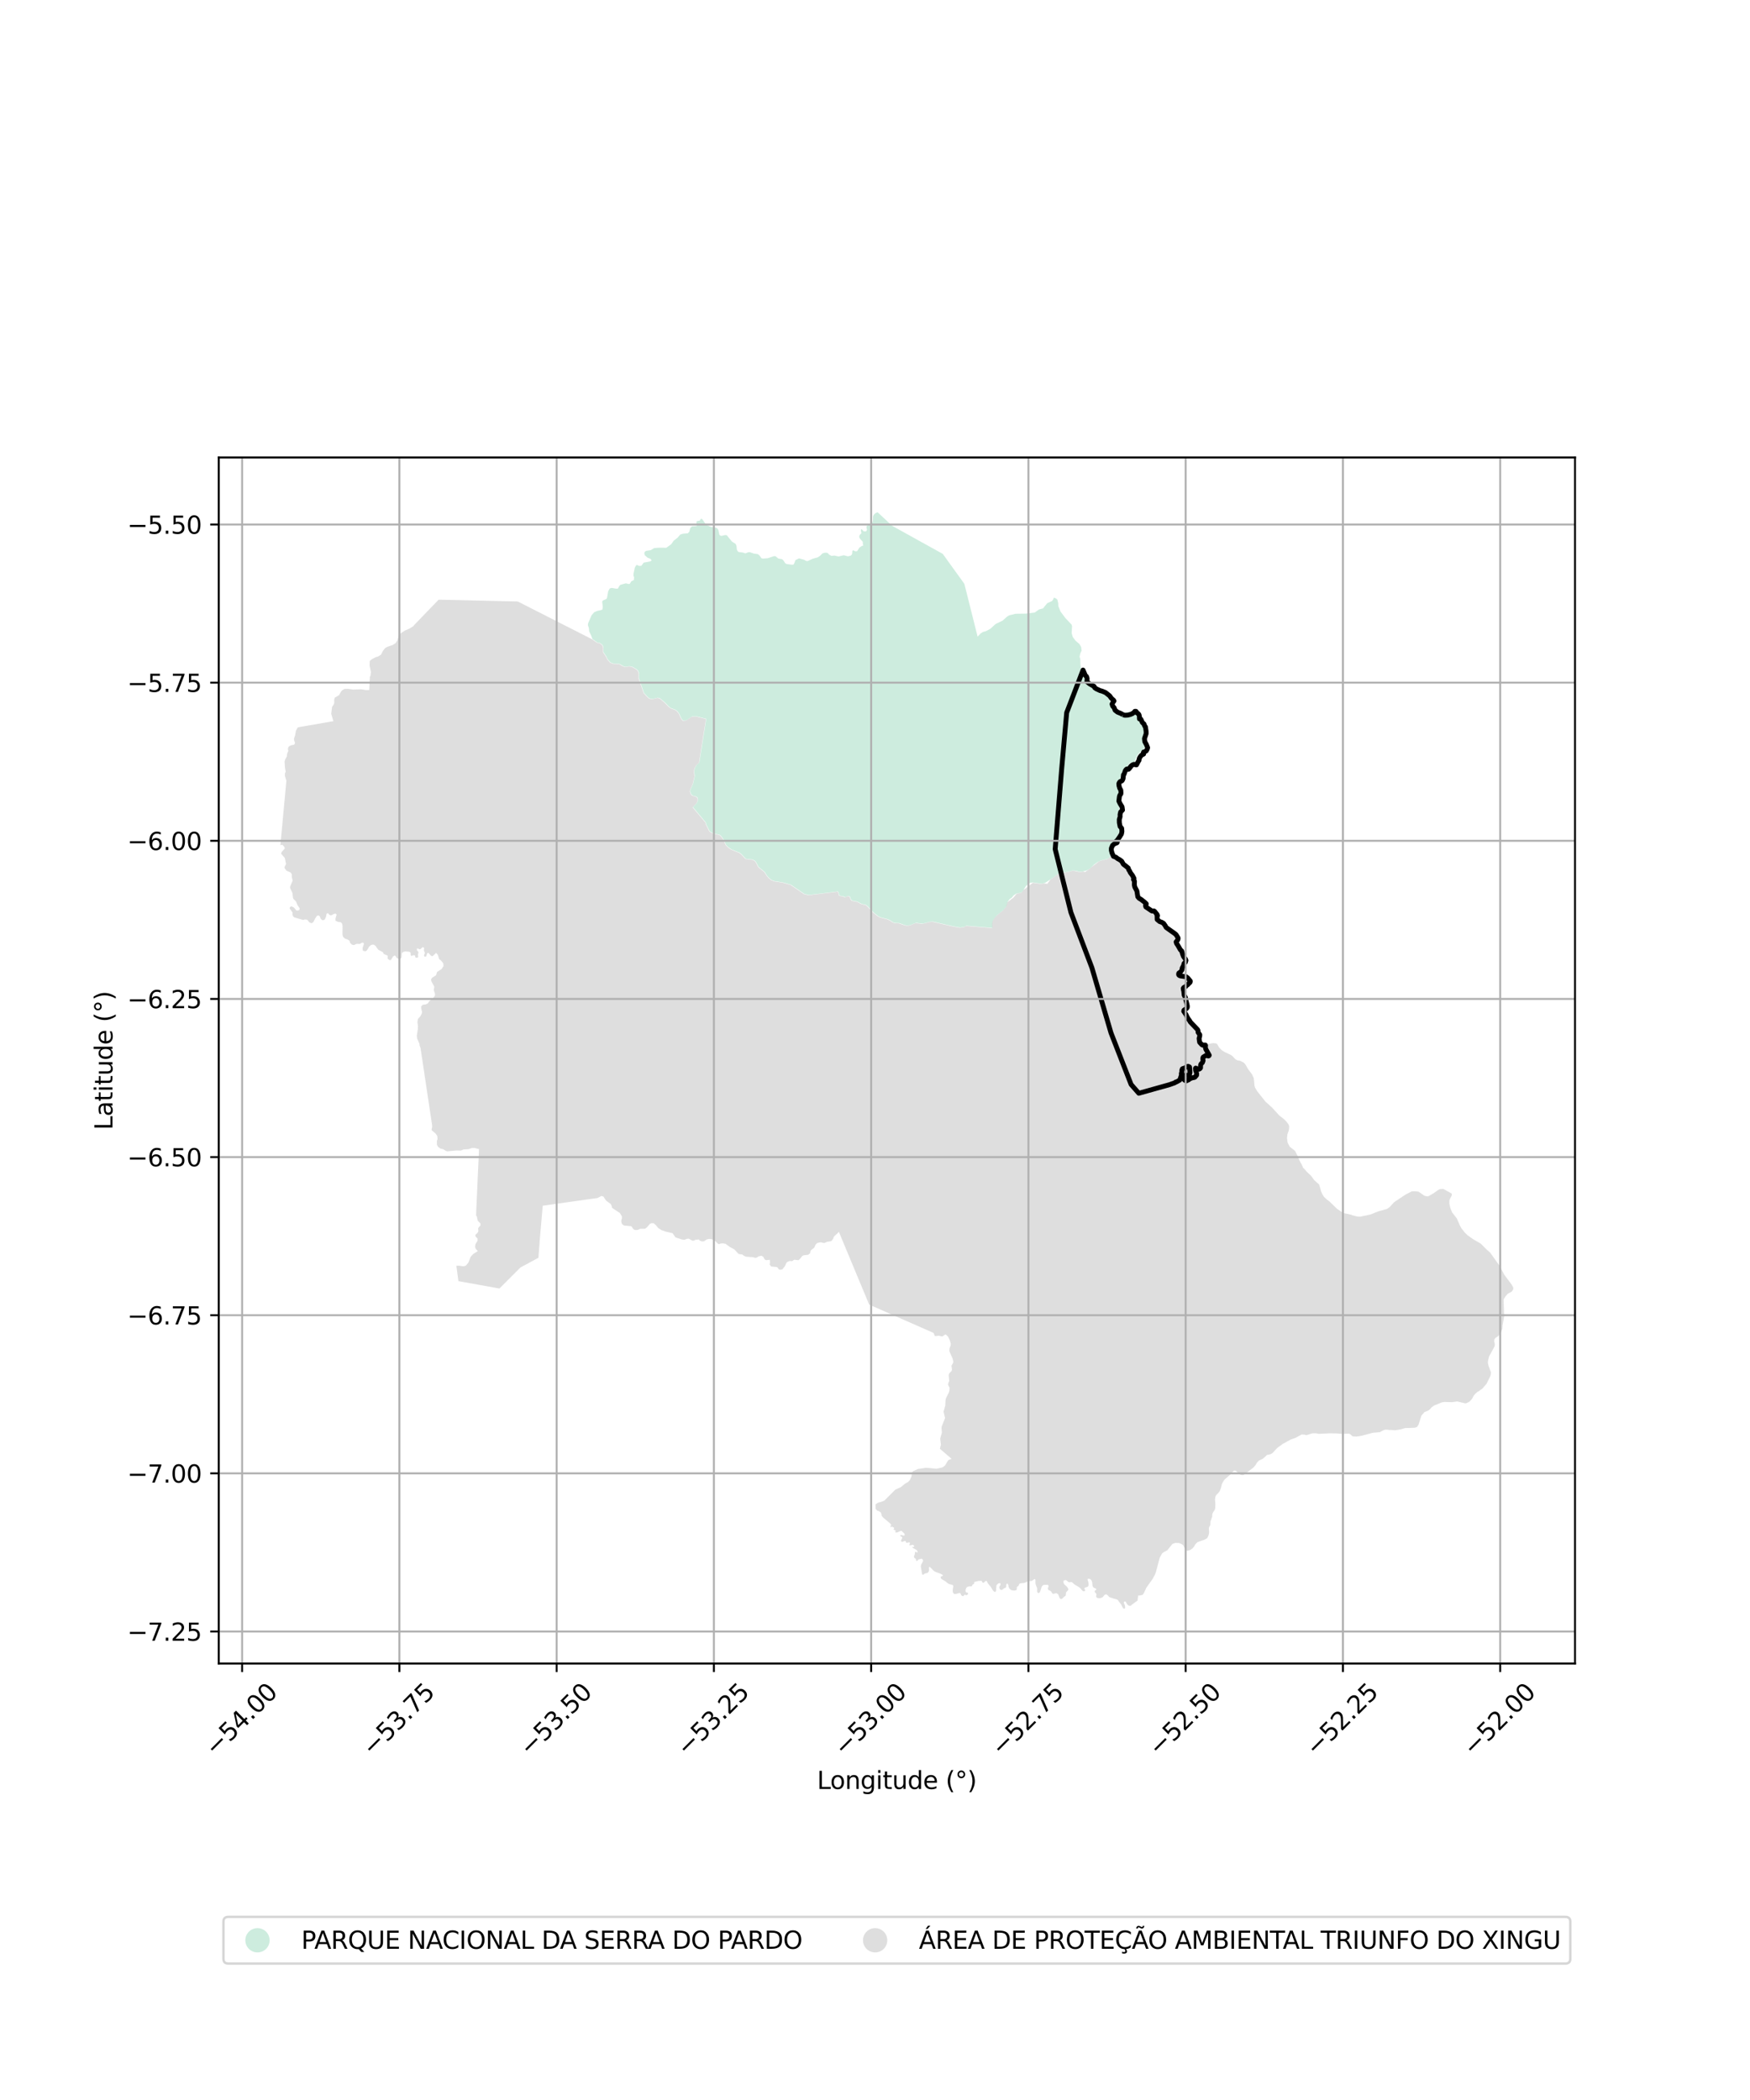 <?xml version="1.0" encoding="utf-8" standalone="no"?>
<!DOCTYPE svg PUBLIC "-//W3C//DTD SVG 1.1//EN"
  "http://www.w3.org/Graphics/SVG/1.1/DTD/svg11.dtd">
<svg xmlns:xlink="http://www.w3.org/1999/xlink" width="720pt" height="864pt" viewBox="0 0 720 864" xmlns="http://www.w3.org/2000/svg" version="1.1">
 <defs>
  <style type="text/css">*{stroke-linejoin: round; stroke-linecap: butt}</style>
 </defs>
 <g id="figure_1">
  <g id="patch_1">
   <path d="M 0 864 
L 720 864 
L 720 0 
L 0 0 
z
" style="fill: #ffffff"/>
  </g>
  <g id="axes_1">
   <g id="patch_2">
    <path d="M 90 684.423 
L 648 684.423 
L 648 188.217 
L 90 188.217 
z
" style="fill: #ffffff"/>
   </g>
   <g id="PatchCollection_1">
    <path d="M 421.042 366.111 
L 421.529 365.866 
L 424.916 363.217 
L 425.378 363.246 
L 428.121 363.663 
L 429.233 363.488 
L 430.937 363.596 
L 432.204 361.813 
L 433.432 361.011 
L 435.229 359.626 
L 436.35 359.253 
L 439.451 358.774 
L 440.96 358.298 
L 441.974 358.298 
L 443.895 358.713 
L 445.127 358.716 
L 445.587 358.595 
L 446.482 358.775 
L 447.863 357.71 
L 448.38 357.411 
L 448.914 356.898 
L 452.053 354.476 
L 452.721 354.153 
L 455.748 353.373 
L 456.421 352.849 
L 457.471 351.461 
L 457.178 350.566 
L 457.472 350.8 
L 460.973 353.595 
L 463.947 357.125 
L 463.981 357.154 
L 464.612 358.397 
L 466.253 360.356 
L 466.431 360.876 
L 466.496 361.308 
L 466.461 361.873 
L 466.262 362.504 
L 466.161 363.101 
L 466.226 363.5 
L 466.362 363.829 
L 467.169 365.245 
L 467.535 367.878 
L 468.13 368.894 
L 469.956 370.404 
L 470.775 371.27 
L 471.108 372.136 
L 472.038 373.342 
L 473.566 374.511 
L 475.058 375.268 
L 475.989 376.323 
L 476.434 377.264 
L 479.115 380.316 
L 480.605 381.636 
L 482.841 383.221 
L 483.996 384.502 
L 484.291 385.744 
L 484.473 387.549 
L 485.286 390.709 
L 486.624 392.968 
L 486.92 394.322 
L 486.728 396.126 
L 486.052 397.477 
L 485.002 398.903 
L 484.776 399.428 
L 484.774 400.331 
L 485.295 401.009 
L 487.48 402.067 
L 488.652 402.634 
L 489.323 403.463 
L 489.26 403.885 
L 489.198 404.307 
L 488.685 404.495 
L 487.373 405.863 
L 486.771 407.629 
L 486.992 408.72 
L 487.289 409.736 
L 487.427 410.03 
L 488.031 411.316 
L 488.026 413.083 
L 487.459 415.525 
L 487.568 416.954 
L 488.236 418.459 
L 489.278 419.966 
L 492.259 422.831 
L 492.74 424.335 
L 492.66 426.365 
L 492.88 427.832 
L 493.961 429 
L 495.01 429.66 
L 495.213 429.664 
L 495.977 429.682 
L 499.116 429.164 
L 500.311 429.28 
L 500.796 429.582 
L 501.577 430.975 
L 502.658 432.068 
L 503.889 432.861 
L 506.351 433.995 
L 506.948 434.41 
L 508.327 435.842 
L 509.036 436.22 
L 510.23 436.449 
L 511.723 437.204 
L 512.357 437.882 
L 513.51 439.878 
L 515.185 442.1 
L 515.854 443.718 
L 516.145 446.726 
L 516.368 447.479 
L 517.261 448.984 
L 520.613 453.203 
L 523.372 455.691 
L 526.316 458.931 
L 528.292 460.477 
L 528.479 460.665 
L 529.336 461.532 
L 530.119 462.624 
L 530.416 463.377 
L 530.3 464.88 
L 529.66 466.758 
L 529.507 468.261 
L 529.764 470.141 
L 530.092 470.762 
L 530.619 471.759 
L 530.881 471.986 
L 532.82 473.494 
L 533.932 475.676 
L 534.394 476.855 
L 534.69 477.521 
L 534.985 478.153 
L 535.282 478.586 
L 535.643 479.284 
L 535.938 479.983 
L 536.102 480.448 
L 536.399 480.682 
L 536.883 481.18 
L 536.934 481.246 
L 537.434 481.888 
L 539.411 483.772 
L 540.752 485.579 
L 542.729 487.351 
L 542.94 488.086 
L 543.581 490.322 
L 544.102 491.414 
L 544.698 492.393 
L 545.929 493.561 
L 546.899 494.24 
L 550.106 497.367 
L 552.681 499.064 
L 553.434 499.229 
L 555.969 499.786 
L 556.268 499.975 
L 558.36 500.505 
L 559.556 500.584 
L 560.129 500.464 
L 563.819 499.691 
L 567.186 498.345 
L 570.702 497.375 
L 571.787 496.588 
L 573.548 494.638 
L 578.264 491.49 
L 580.883 490.142 
L 582.229 490.107 
L 583.649 490.298 
L 586.037 491.957 
L 586.417 492.048 
L 587.308 492.261 
L 587.943 492.036 
L 589.852 490.912 
L 591.798 489.526 
L 592.472 489.226 
L 593.817 489.154 
L 597.29 491.078 
L 597.325 491.792 
L 596.463 493.444 
L 596.312 494.045 
L 596.31 495.248 
L 596.717 497.053 
L 597.461 498.859 
L 599.363 501.269 
L 599.764 502.195 
L 600.666 504.278 
L 601.262 505.332 
L 602.678 507.139 
L 603.723 508.156 
L 606.037 509.814 
L 609.174 511.624 
L 611.711 514.148 
L 613.051 515.302 
L 617.455 521.488 
L 617.529 521.864 
L 618.908 524.46 
L 621.958 528.553 
L 622.078 528.713 
L 622.636 529.879 
L 622.523 530.593 
L 621.961 531.419 
L 620.314 532.319 
L 619.415 533.331 
L 619.199 533.737 
L 618.854 534.218 
L 618.655 534.584 
L 618.618 534.95 
L 618.839 541.675 
L 618.197 545.282 
L 618.12 546.635 
L 617.481 548.439 
L 616.432 549.677 
L 615.233 550.501 
L 615.018 550.801 
L 614.803 551.1 
L 614.787 551.338 
L 614.745 551.966 
L 615.005 552.944 
L 614.928 553.884 
L 612.64 558.127 
L 612.273 559.649 
L 612.141 560.421 
L 612.238 561.086 
L 612.435 561.983 
L 612.731 562.748 
L 613.059 563.646 
L 613.388 564.51 
L 613.387 565.009 
L 613.287 565.773 
L 613.12 566.281 
L 613.094 566.354 
L 611.609 569.325 
L 609.885 571.314 
L 608.837 572.027 
L 608.762 572.214 
L 607.938 572.589 
L 606.889 573.526 
L 606.432 574.101 
L 606.276 574.296 
L 605.651 575.516 
L 604.527 576.716 
L 603.217 577.353 
L 602.693 577.352 
L 599.553 576.594 
L 597.458 576.891 
L 594.317 576.809 
L 593.27 576.957 
L 590.125 578.229 
L 589.077 578.941 
L 588.177 579.954 
L 587.428 580.441 
L 586.361 580.862 
L 586.006 581.002 
L 584.769 582.503 
L 583.639 586.109 
L 583.039 587.085 
L 582.103 587.421 
L 578.063 587.563 
L 576.267 588.086 
L 574.022 588.456 
L 572.217 588.315 
L 571.586 588.354 
L 571.124 588.253 
L 570.397 588.185 
L 569.802 588.251 
L 569.406 588.349 
L 568.761 588.664 
L 567.737 589.232 
L 564.819 589.489 
L 560.328 590.682 
L 558.083 591.052 
L 556.55 590.974 
L 555.468 590.032 
L 554.944 589.843 
L 551.952 589.949 
L 550.082 589.756 
L 547.09 589.712 
L 542.601 589.927 
L 541.48 589.698 
L 539.984 589.695 
L 537.859 590.366 
L 537.515 590.456 
L 537.218 590.423 
L 536.687 590.264 
L 536.289 590.231 
L 535.588 590.173 
L 533.022 591.558 
L 531.226 592.192 
L 529.428 593.152 
L 528.772 593.525 
L 528.521 593.706 
L 527.93 593.951 
L 525.531 595.674 
L 523.735 597.616 
L 523.507 597.865 
L 523.044 598.129 
L 522.713 598.328 
L 522.383 598.372 
L 521.52 598.563 
L 521.171 598.64 
L 520.926 598.994 
L 519.386 600.281 
L 518.038 600.879 
L 517.25 601.629 
L 516.537 602.792 
L 515.674 603.805 
L 511.589 606.876 
L 511.14 606.912 
L 510.243 606.685 
L 508.502 605.188 
L 508.077 605.025 
L 507.703 605.062 
L 506.766 605.886 
L 506.203 606.674 
L 503.691 608.847 
L 503.339 609.448 
L 502.789 610.386 
L 502.298 612.302 
L 501.733 613.691 
L 500.27 615.265 
L 500.006 615.904 
L 499.891 616.956 
L 500.036 618.835 
L 499.969 620.352 
L 499.89 620.741 
L 499.77 621.189 
L 499.561 621.548 
L 499.203 622.025 
L 498.963 622.503 
L 498.784 622.922 
L 498.761 623.316 
L 498.713 624.056 
L 498.034 625.971 
L 497.956 627.474 
L 497.467 628.299 
L 497.353 628.975 
L 497.461 630.479 
L 497.271 631.606 
L 496.707 632.807 
L 495.657 633.443 
L 492.662 634.487 
L 491.798 635.349 
L 491.385 636.138 
L 490.597 637.075 
L 489.809 637.674 
L 488.686 638.009 
L 488.087 637.932 
L 487.826 637.744 
L 486.859 635.862 
L 486.224 635.297 
L 485.028 634.842 
L 483.532 634.801 
L 482.371 635.211 
L 480.306 637.798 
L 478.694 638.658 
L 478.479 638.833 
L 478.094 639.145 
L 477.117 640.947 
L 475.528 646.955 
L 475.069 648.071 
L 474.65 648.788 
L 474.291 649.504 
L 473.787 650.228 
L 471.619 653.258 
L 470.678 655.36 
L 470.152 656.147 
L 468.953 656.445 
L 468.27 656.443 
L 468.018 658.471 
L 468.012 658.52 
L 465.591 660.284 
L 465.477 660.438 
L 465.304 660.589 
L 465.124 660.641 
L 464.833 660.656 
L 464.536 660.61 
L 464.348 660.54 
L 464.08 660.372 
L 463.822 660.125 
L 463.671 659.933 
L 463.315 659.252 
L 463.151 659.033 
L 463.035 658.942 
L 462.975 658.912 
L 462.848 658.884 
L 462.717 658.894 
L 462.651 658.913 
L 462.541 658.979 
L 462.462 659.08 
L 462.415 659.203 
L 462.395 659.332 
L 462.397 659.461 
L 462.456 659.678 
L 462.697 660.204 
L 462.71 660.241 
L 462.794 660.481 
L 462.859 660.982 
L 462.914 661.401 
L 462.88 661.613 
L 462.777 661.761 
L 462.683 661.83 
L 462.576 661.868 
L 462.412 661.859 
L 462.299 661.81 
L 462.179 661.73 
L 461.986 661.51 
L 461.779 661.157 
L 461.484 660.514 
L 461.35 660.267 
L 460.618 659.267 
L 460.282 658.868 
L 460.131 658.598 
L 459.849 658.281 
L 459.795 658.248 
L 459.776 658.199 
L 459.743 658.166 
L 459.581 658.091 
L 459.15 657.945 
L 458.388 657.764 
L 457.986 657.619 
L 456.804 657.246 
L 456.546 657.138 
L 456.396 657.052 
L 456.269 656.956 
L 456.173 656.86 
L 455.921 656.55 
L 455.646 656.29 
L 455.47 656.154 
L 455.411 656.081 
L 455.257 656.018 
L 454.98 656.002 
L 454.802 656.015 
L 454.594 656.083 
L 454.411 656.242 
L 454.094 656.628 
L 453.645 657.133 
L 453.255 657.313 
L 452.925 657.434 
L 452.644 657.51 
L 452.295 657.568 
L 452.051 657.571 
L 451.697 657.496 
L 451.43 657.415 
L 451.272 657.319 
L 451.108 657.129 
L 451.039 657.009 
L 450.999 656.901 
L 450.989 656.711 
L 451.035 656.452 
L 451.084 656.334 
L 451.107 656.15 
L 451.102 655.971 
L 451.059 655.798 
L 451.024 655.72 
L 450.927 655.577 
L 450.537 655.18 
L 450.467 655.027 
L 450.412 654.964 
L 450.398 654.865 
L 450.418 654.639 
L 450.472 654.437 
L 450.5 654.406 
L 450.834 654.227 
L 450.933 654.156 
L 451.063 654.007 
L 451.075 653.929 
L 451.06 653.84 
L 450.983 653.715 
L 450.8 653.57 
L 450.687 653.509 
L 450.101 653.276 
L 449.83 653.086 
L 449.67 652.854 
L 449.579 652.64 
L 449.472 652.217 
L 449.424 651.815 
L 449.37 651.17 
L 449.339 650.97 
L 449.204 650.542 
L 449.006 650.091 
L 448.638 649.777 
L 448.471 649.669 
L 448.063 649.553 
L 447.885 649.532 
L 447.807 649.539 
L 447.676 649.578 
L 447.524 649.651 
L 447.484 649.686 
L 447.462 649.847 
L 447.507 650.147 
L 447.755 650.892 
L 447.85 651.367 
L 447.88 651.897 
L 447.871 652.059 
L 447.82 652.325 
L 447.753 652.511 
L 447.697 652.617 
L 447.641 652.681 
L 447.603 652.766 
L 447.362 652.896 
L 447.213 652.955 
L 446.691 653.098 
L 446.478 653.178 
L 446.323 653.261 
L 446.188 653.384 
L 446.165 653.513 
L 446.186 653.706 
L 446.252 653.85 
L 446.438 654.141 
L 446.474 654.239 
L 446.479 654.331 
L 446.46 654.409 
L 446.397 654.494 
L 446.269 654.607 
L 446.121 654.662 
L 446.044 654.704 
L 445.946 654.707 
L 445.681 654.656 
L 445.498 654.59 
L 445.145 654.246 
L 444.562 653.532 
L 444.266 653.265 
L 443.935 653.016 
L 443.576 652.775 
L 442.51 652.162 
L 442.313 652.028 
L 442.006 651.848 
L 441.707 651.597 
L 441.319 651.201 
L 441.113 651.051 
L 440.897 650.927 
L 440.735 650.878 
L 439.894 650.991 
L 439.772 650.986 
L 439.676 650.956 
L 439.228 650.597 
L 438.781 650.215 
L 438.664 650.138 
L 438.559 650.108 
L 438.338 650.11 
L 438.109 650.142 
L 437.872 650.213 
L 437.777 650.265 
L 437.587 650.313 
L 437.525 650.955 
L 437.641 651.371 
L 437.787 651.684 
L 438.004 651.968 
L 438.692 652.554 
L 439.143 653.056 
L 439.464 653.622 
L 439.528 653.871 
L 439.519 654.074 
L 439.477 654.227 
L 438.748 655.015 
L 438.62 655.088 
L 438.564 655.201 
L 438.55 655.399 
L 438.591 655.631 
L 438.505 656.034 
L 438.518 656.324 
L 438.336 656.588 
L 438.209 656.696 
L 437.781 656.961 
L 437.375 657.362 
L 437.338 657.456 
L 437.104 657.65 
L 436.746 657.853 
L 436.615 657.886 
L 436.514 657.877 
L 436.19 657.77 
L 436.108 657.7 
L 435.781 657.077 
L 435.443 656.116 
L 435.283 655.904 
L 435.017 655.689 
L 434.691 655.534 
L 434.41 655.507 
L 434.124 655.553 
L 433.497 655.738 
L 433.117 655.723 
L 433.089 655.664 
L 432.934 655.523 
L 432.405 654.72 
L 432.318 654.617 
L 432.238 654.558 
L 431.987 654.439 
L 431.396 654.212 
L 431.351 654.182 
L 431.285 654.064 
L 431.176 653.74 
L 431.16 653.646 
L 431.162 653.465 
L 431.203 653.288 
L 431.398 652.737 
L 431.417 652.596 
L 431.287 652.205 
L 431.17 652.14 
L 431.127 652.086 
L 430.909 652.037 
L 430.637 652.019 
L 430.239 652.032 
L 429.487 652.081 
L 429.372 652.103 
L 429.241 652.155 
L 428.993 652.287 
L 428.921 652.335 
L 428.876 652.426 
L 428.736 652.601 
L 428.617 652.787 
L 428.512 652.985 
L 428.461 653.117 
L 428.364 653.515 
L 428.19 654.099 
L 427.988 654.678 
L 427.792 655.081 
L 427.675 655.234 
L 427.535 655.352 
L 427.455 655.388 
L 427.357 655.395 
L 427.144 655.368 
L 427.008 655.325 
L 426.892 655.243 
L 426.829 655.093 
L 426.737 654.999 
L 426.714 654.917 
L 426.701 654.764 
L 426.714 654.14 
L 426.718 653.915 
L 426.712 653.611 
L 426.686 653.435 
L 426.632 653.242 
L 426.23 652.227 
L 426.164 652.032 
L 426.093 651.735 
L 426.027 651.376 
L 425.995 651.065 
L 426.024 650.432 
L 426.014 650.199 
L 425.924 649.769 
L 425.896 649.691 
L 425.671 649.676 
L 425.556 649.704 
L 424.677 650.311 
L 424.342 650.482 
L 424.077 650.496 
L 423.543 650.472 
L 422.974 650.516 
L 422.77 650.599 
L 422.164 650.972 
L 421.811 651.117 
L 421.27 651.285 
L 421.04 651.326 
L 419.996 651.399 
L 419.548 651.546 
L 419.411 651.652 
L 419.319 651.789 
L 419.112 652.329 
L 419.052 652.425 
L 418.813 652.626 
L 418.523 652.773 
L 418.404 652.93 
L 418.349 653.187 
L 418.322 653.872 
L 418.241 654.086 
L 418.143 654.188 
L 418.009 654.261 
L 417.637 654.358 
L 417.159 654.39 
L 416.463 654.298 
L 416.252 654.27 
L 415.863 654.078 
L 415.595 653.882 
L 415.374 653.656 
L 415.113 653.294 
L 415.045 653.125 
L 415.016 652.932 
L 414.936 652.775 
L 414.831 652.091 
L 414.45 651.445 
L 414.424 651.466 
L 414.092 651.798 
L 414.043 651.916 
L 414.018 652.055 
L 413.975 652.825 
L 413.957 652.952 
L 413.901 653.103 
L 413.845 653.164 
L 413.789 653.199 
L 413.342 653.382 
L 413.197 653.434 
L 413.11 653.486 
L 412.61 653.873 
L 412.168 654.17 
L 412.057 654.169 
L 411.799 654.103 
L 411.579 654.017 
L 411.495 653.958 
L 411.358 653.81 
L 411.238 653.599 
L 411.179 653.376 
L 411.134 653.03 
L 411.133 652.924 
L 411.166 652.83 
L 411.588 652.109 
L 411.635 651.991 
L 411.674 651.8 
L 411.662 651.619 
L 411.598 651.487 
L 411.509 651.422 
L 411.347 651.366 
L 411.242 651.354 
L 411.075 651.376 
L 410.907 651.414 
L 410.724 651.485 
L 410.474 651.664 
L 410.161 651.988 
L 410.065 652.127 
L 409.97 652.395 
L 409.934 653.002 
L 409.908 653.141 
L 409.873 653.198 
L 409.873 653.203 
L 409.85 654.033 
L 409.813 654.358 
L 409.699 654.709 
L 409.545 654.907 
L 409.353 654.987 
L 409.154 654.924 
L 408.71 654.58 
L 408.296 654.03 
L 407.816 653.161 
L 407.586 652.816 
L 406.481 651.489 
L 406.262 651.113 
L 406.052 650.589 
L 405.89 650.432 
L 405.726 650.397 
L 405.504 650.478 
L 405.193 650.707 
L 405.045 650.883 
L 404.98 651.013 
L 404.763 651.152 
L 404.528 651.193 
L 404.327 651.139 
L 404.216 651.053 
L 404.139 650.933 
L 403.997 650.597 
L 403.751 650.4 
L 403.526 650.382 
L 403.062 650.439 
L 402.631 650.412 
L 401.907 650.621 
L 401.114 650.785 
L 400.868 650.887 
L 400.819 650.951 
L 400.777 651.099 
L 400.77 651.262 
L 400.808 651.435 
L 400.787 651.516 
L 400.565 651.728 
L 400.102 652.009 
L 399.853 652.544 
L 399.801 652.605 
L 399.584 652.683 
L 398.747 652.695 
L 398.541 652.726 
L 398.19 652.837 
L 397.827 652.998 
L 397.74 653.069 
L 397.502 653.413 
L 397.36 653.736 
L 397.261 654.171 
L 397.255 654.668 
L 397.361 654.983 
L 397.511 655.133 
L 398.17 655.322 
L 398.255 655.421 
L 398.276 655.618 
L 398.242 655.839 
L 398.139 656.056 
L 397.774 656.269 
L 397.699 656.283 
L 397.556 656.309 
L 397.366 656.263 
L 397.041 656.111 
L 396.904 656.111 
L 396.734 656.229 
L 396.397 656.654 
L 396.273 656.71 
L 396.116 656.715 
L 395.947 656.622 
L 395.725 656.545 
L 395.438 656.263 
L 395.311 655.83 
L 395.141 655.53 
L 395.049 655.452 
L 394.907 655.427 
L 394.658 655.437 
L 394.162 655.558 
L 393.436 655.757 
L 393.042 655.829 
L 392.799 655.844 
L 392.651 655.809 
L 392.602 655.797 
L 392.409 655.678 
L 392.294 655.541 
L 392.155 655.304 
L 392.146 655.278 
L 392.014 654.966 
L 391.978 654.643 
L 391.982 654.361 
L 392.016 653.923 
L 392.069 653.525 
L 392.182 652.892 
L 392.201 652.685 
L 392.188 652.495 
L 392.167 652.41 
L 392.085 652.262 
L 391.941 652.145 
L 391.73 652.049 
L 391.287 651.925 
L 390.729 651.769 
L 390.368 651.638 
L 390.211 651.561 
L 389.934 651.385 
L 389.161 650.754 
L 388.912 650.573 
L 387.354 649.645 
L 387.308 649.601 
L 387.119 649.298 
L 387.018 649.1 
L 387.018 648.945 
L 387.048 648.719 
L 387.078 648.672 
L 387.179 648.639 
L 387.436 648.556 
L 387.584 648.49 
L 387.701 648.414 
L 387.885 648.258 
L 387.911 648.183 
L 387.899 648.105 
L 387.847 648.009 
L 387.744 647.903 
L 387.519 647.751 
L 387.089 647.554 
L 386.773 647.381 
L 386.712 647.362 
L 386.644 647.372 
L 386.578 647.358 
L 386.144 647.166 
L 385.438 646.937 
L 384.981 646.75 
L 384.514 646.518 
L 384.169 646.286 
L 383.923 646.065 
L 383.058 645.134 
L 382.73 644.826 
L 382.591 644.73 
L 382.486 644.69 
L 382.371 644.693 
L 382.287 644.733 
L 382.182 644.867 
L 382.165 644.928 
L 382.168 645.093 
L 382.24 645.881 
L 382.236 646.048 
L 382.196 646.162 
L 382.155 646.378 
L 382.073 646.578 
L 381.896 646.863 
L 381.767 647.007 
L 381.599 647.121 
L 381.404 647.192 
L 381.219 647.232 
L 381.072 647.265 
L 380.735 647.313 
L 380.599 647.361 
L 380.423 647.457 
L 380.243 647.585 
L 379.993 647.818 
L 379.883 647.866 
L 379.651 647.904 
L 379.553 647.892 
L 379.52 647.864 
L 379.456 647.728 
L 379.367 647.601 
L 379.308 647.338 
L 379.257 646.858 
L 379.172 646.416 
L 379.108 645.957 
L 378.897 644.852 
L 378.87 644.616 
L 378.877 644.322 
L 378.941 643.931 
L 379.062 643.597 
L 379.181 643.366 
L 379.531 642.772 
L 379.688 642.44 
L 379.739 642.243 
L 379.745 641.989 
L 379.71 641.84 
L 379.599 641.634 
L 379.434 641.446 
L 379.261 641.324 
L 379.118 641.275 
L 378.916 641.278 
L 378.858 641.306 
L 378.748 641.402 
L 378.624 641.443 
L 378.109 641.541 
L 377.938 641.59 
L 377.744 641.716 
L 377.704 641.786 
L 377.641 641.84 
L 377.585 642.036 
L 377.543 642.076 
L 377.487 642.1 
L 377.433 642.17 
L 377.302 642.194 
L 377.068 642.178 
L 376.971 642.146 
L 376.932 642.068 
L 376.873 642.014 
L 376.858 641.607 
L 376.825 641.447 
L 376.794 641.379 
L 376.667 641.259 
L 376.28 641.011 
L 376.203 640.95 
L 376.167 640.895 
L 376.014 640.418 
L 376.326 639.556 
L 376.405 639.18 
L 376.409 639.159 
L 376.441 638.838 
L 376.546 638.561 
L 376.586 638.514 
L 376.633 638.499 
L 376.59 638.474 
L 376.588 638.457 
L 376.637 638.429 
L 376.696 638.417 
L 376.825 638.424 
L 376.928 638.496 
L 377.104 638.663 
L 377.205 638.71 
L 377.275 638.759 
L 377.369 638.754 
L 377.406 638.728 
L 377.498 638.606 
L 377.516 638.504 
L 377.513 638.375 
L 377.497 638.316 
L 377.414 638.192 
L 377.339 638.008 
L 377.214 637.825 
L 376.947 637.626 
L 376.888 637.59 
L 375.596 636.845 
L 375.443 636.723 
L 375.359 636.606 
L 375.344 636.512 
L 375.365 636.476 
L 375.398 636.455 
L 375.504 636.438 
L 375.78 636.454 
L 375.911 636.445 
L 376.016 636.397 
L 376.089 636.312 
L 376.14 636.169 
L 376.135 636.082 
L 376.051 635.943 
L 375.893 635.798 
L 375.654 635.633 
L 375.565 635.603 
L 375.466 635.596 
L 375.181 635.644 
L 374.52 635.819 
L 374.438 635.827 
L 374.307 635.801 
L 374.22 635.733 
L 374.195 635.684 
L 374.18 635.571 
L 374.201 635.441 
L 374.324 635.121 
L 374.368 634.93 
L 374.361 634.761 
L 374.326 634.674 
L 374.295 634.639 
L 374.197 634.59 
L 373.955 634.571 
L 373.768 634.595 
L 373.269 634.728 
L 373.124 634.733 
L 372.929 634.696 
L 372.824 634.64 
L 372.751 634.558 
L 372.72 634.456 
L 372.706 634.257 
L 372.68 634.158 
L 372.609 634.078 
L 372.501 634.02 
L 372.368 633.998 
L 372.117 634.037 
L 371.879 634.115 
L 371.45 634.304 
L 371.289 634.347 
L 371.146 634.357 
L 370.989 634.317 
L 370.85 634.202 
L 370.789 634.127 
L 370.742 634.037 
L 370.714 633.873 
L 370.739 633.696 
L 370.788 633.569 
L 371.14 632.961 
L 371.196 632.844 
L 371.215 632.702 
L 371.181 632.455 
L 371.139 632.361 
L 371.071 632.303 
L 370.644 632.127 
L 370.52 632.055 
L 370.425 631.718 
L 370.423 631.631 
L 370.472 631.57 
L 370.521 631.546 
L 370.736 631.548 
L 370.896 631.576 
L 371.534 631.741 
L 371.899 631.776 
L 372.037 631.764 
L 372.161 631.721 
L 372.182 631.7 
L 372.185 631.695 
L 372.14 631.646 
L 372.145 631.564 
L 372.226 631.269 
L 372.191 631.216 
L 372.164 631.091 
L 372.115 631.044 
L 372.089 630.962 
L 371.458 630.384 
L 371.077 629.976 
L 370.948 629.891 
L 370.85 629.863 
L 370.707 629.852 
L 370.573 629.866 
L 370.449 629.899 
L 370.269 629.973 
L 369.455 630.379 
L 369.23 630.448 
L 368.802 630.538 
L 368.724 630.541 
L 368.602 630.508 
L 368.448 630.44 
L 368.37 630.389 
L 368.325 630.309 
L 368.335 630.25 
L 368.377 630.16 
L 368.449 630.087 
L 368.477 630.036 
L 368.495 629.755 
L 368.479 629.699 
L 368.446 629.671 
L 368.345 629.643 
L 368.167 629.549 
L 367.78 629.388 
L 367.707 629.336 
L 367.618 629.219 
L 367.623 629.153 
L 367.65 629.103 
L 367.718 629.04 
L 367.812 628.985 
L 367.872 628.837 
L 367.877 628.71 
L 367.839 628.585 
L 367.801 628.527 
L 367.684 628.433 
L 367.361 628.313 
L 367.192 628.175 
L 367.02 628.098 
L 366.959 628.086 
L 366.852 628.096 
L 366.763 628.134 
L 366.637 628.214 
L 366.604 628.249 
L 366.499 628.466 
L 366.435 628.559 
L 366.435 627.613 
L 366.439 627.612 
L 366.909 627.461 
L 366.875 627.447 
L 366.435 627.271 
L 366.435 626.96 
L 363.453 624.461 
L 362.761 623.678 
L 362.66 622.916 
L 362.288 622.163 
L 361.317 621.596 
L 360.93 621.566 
L 360.222 620.713 
L 360.223 618.953 
L 361.18 618.288 
L 362.977 617.768 
L 363.877 617.358 
L 368.382 612.864 
L 370.622 611.862 
L 370.63 611.858 
L 372.281 610.473 
L 373.63 609.689 
L 374.268 609.052 
L 374.984 607.551 
L 375.253 605.748 
L 375.59 605.336 
L 377.614 604.403 
L 380.982 603.889 
L 385.245 604.279 
L 387.491 603.799 
L 388.166 603.463 
L 388.879 602.864 
L 390.045 600.876 
L 390.719 600.465 
L 391.543 600.242 
L 391.502 600.206 
L 386.695 596.053 
L 387.112 594.364 
L 386.821 591.882 
L 387.541 589.329 
L 387.359 587.824 
L 387.437 586.923 
L 388.833 583.432 
L 388.206 580.837 
L 388.925 578.208 
L 389.007 576.104 
L 389.235 575.202 
L 390.364 572.951 
L 390.629 572.05 
L 390.67 570.922 
L 390.076 569.793 
L 390.153 569.041 
L 390.53 568.215 
L 390.315 565.584 
L 390.691 564.871 
L 391.554 564.009 
L 391.668 563.408 
L 391.449 561.904 
L 392.164 560.666 
L 392.203 560.027 
L 391.908 558.899 
L 390.572 555.887 
L 390.651 554.76 
L 391.103 553.634 
L 391.181 552.882 
L 390.901 551.858 
L 390.811 551.528 
L 390.069 549.947 
L 389.323 549.192 
L 388.913 549.041 
L 387.676 549.863 
L 386.256 549.558 
L 384.872 549.703 
L 384.536 549.589 
L 384.138 548.418 
L 367.592 541.147 
L 357.605 536.758 
L 357.604 536.758 
L 347.845 513.317 
L 345.152 506.848 
L 345.148 506.838 
L 343.221 508.656 
L 342.883 509.256 
L 342.882 509.519 
L 342.205 510.456 
L 341.681 510.718 
L 340.334 510.9 
L 339.136 511.422 
L 337.567 511.115 
L 336.258 511.411 
L 335.583 512.01 
L 334.999 513.317 
L 334.98 513.361 
L 333.705 514.333 
L 333.442 514.783 
L 333.289 515.647 
L 332.501 516.246 
L 330.669 516.464 
L 330.107 516.725 
L 329.093 517.999 
L 328.493 518.486 
L 326.699 518.29 
L 325.949 518.851 
L 324.903 518.81 
L 324.004 519.145 
L 323.554 519.556 
L 322.951 520.907 
L 321.899 522.256 
L 320.851 522.402 
L 320.403 522.212 
L 319.883 521.459 
L 319.584 521.307 
L 317.305 521.073 
L 316.672 520.319 
L 316.827 519.004 
L 316.643 518.326 
L 315.259 518.471 
L 314.773 518.319 
L 314.253 517.603 
L 314.18 517.226 
L 313.322 516.659 
L 312.162 516.88 
L 311.45 517.366 
L 310.702 517.513 
L 309.806 517.246 
L 306.965 517.047 
L 306.07 516.667 
L 305.399 516.139 
L 303.867 515.907 
L 302.118 514.02 
L 300.787 513.317 
L 300.327 513.073 
L 298.538 511.75 
L 297.492 511.558 
L 296.52 511.592 
L 295.996 511.853 
L 295.435 511.775 
L 294.207 510.53 
L 292.864 509.847 
L 291.743 509.73 
L 290.845 509.915 
L 289.646 510.699 
L 288.823 510.771 
L 288.481 510.634 
L 287.964 510.429 
L 287.666 510.164 
L 287.595 509.969 
L 286.284 510.046 
L 285.348 510.455 
L 284.862 510.453 
L 283.37 509.62 
L 282.584 509.692 
L 281.573 510.101 
L 280.677 509.985 
L 277.914 509.109 
L 276.725 507.374 
L 273.738 506.685 
L 272.245 506.152 
L 270.754 505.206 
L 269.936 504.15 
L 268.93 503.281 
L 268.07 503.24 
L 267.434 503.5 
L 266.157 504.961 
L 265.369 505.559 
L 263.425 505.55 
L 262.377 506.035 
L 261.479 506.068 
L 260.882 505.915 
L 260.435 505.5 
L 259.916 504.671 
L 259.543 504.481 
L 256.777 504.243 
L 255.883 503.563 
L 255.625 502.735 
L 255.629 501.945 
L 255.893 501.308 
L 255.859 500.405 
L 255.006 499.048 
L 251.838 496.967 
L 251.654 496.101 
L 251.247 495.348 
L 249.347 493.949 
L 248.27 492.29 
L 247.411 492.061 
L 245.875 492.881 
L 223.293 496.069 
L 222.111 509.682 
L 221.838 513.317 
L 221.524 517.492 
L 214.128 521.476 
L 205.471 530.13 
L 188.607 527.095 
L 187.768 520.801 
L 188.741 520.731 
L 190.683 521.003 
L 191.619 520.745 
L 192.709 519.509 
L 193.618 517.108 
L 194.67 515.948 
L 196.611 514.725 
L 195.764 513.886 
L 195.555 513.316 
L 195.432 512.982 
L 195.662 511.78 
L 196.491 510.506 
L 196.495 509.604 
L 195.565 508.622 
L 195.605 508.021 
L 196.469 507.236 
L 196.808 506.636 
L 196.74 505.283 
L 197.68 504.16 
L 197.646 503.332 
L 196.567 502.237 
L 196.238 500.694 
L 195.868 499.941 
L 197.081 472.769 
L 195.178 472.309 
L 194.281 472.304 
L 192.784 472.786 
L 190.69 472.926 
L 189.641 473.372 
L 187.549 473.362 
L 184.109 473.683 
L 183.549 473.568 
L 182.319 472.81 
L 181.237 472.579 
L 180.231 471.822 
L 179.786 471.068 
L 179.72 469.452 
L 180.023 468.664 
L 179.917 467.385 
L 179.211 466.367 
L 177.686 465.081 
L 177.576 464.63 
L 177.805 463.691 
L 177.771 462.864 
L 173.22 432.539 
L 173.176 432.242 
L 172.995 431.076 
L 172.589 430.059 
L 172.592 429.457 
L 171.594 427.235 
L 171.489 425.956 
L 171.912 423.439 
L 171.956 422.124 
L 171.74 420.469 
L 171.97 419.192 
L 172.984 418.069 
L 173.55 416.944 
L 173.628 416.268 
L 173.299 414.913 
L 173.265 414.086 
L 173.904 413.412 
L 175.212 413.231 
L 176.073 412.784 
L 176.601 411.922 
L 178.138 410.689 
L 178.966 409.603 
L 178.969 408.851 
L 178.454 407.383 
L 178.685 405.918 
L 177.5 403.807 
L 177.355 402.941 
L 177.768 402.304 
L 179.417 401.223 
L 179.797 399.909 
L 181.708 398.678 
L 182.461 397.516 
L 182.428 396.614 
L 182.132 396.011 
L 181.725 395.538 
L 181.352 395.105 
L 180.682 394.613 
L 180.131 392.843 
L 179.331 391.936 
L 179.275 392.226 
L 177.999 393.359 
L 177.7 393.395 
L 177.253 393.13 
L 176.325 392.11 
L 175.951 392.033 
L 175.688 392.37 
L 175.346 393.534 
L 174.748 393.643 
L 174.488 393.416 
L 174.453 392.928 
L 174.755 392.328 
L 174.757 391.876 
L 174.387 391.085 
L 174.505 389.996 
L 173.909 389.654 
L 173.008 390.477 
L 172.597 390.55 
L 171.591 390.131 
L 171.512 390.996 
L 172.032 391.487 
L 172.179 392.014 
L 171.952 392.652 
L 172.059 393.668 
L 171.871 393.967 
L 171.347 394.077 
L 170.9 393.887 
L 170.754 393.135 
L 170.157 392.982 
L 169.259 393.315 
L 168.999 393.089 
L 168.93 391.96 
L 168.595 391.62 
L 166.803 391.423 
L 165.906 391.644 
L 165.343 392.13 
L 165.184 394.084 
L 164.846 394.383 
L 164.248 394.568 
L 163.651 394.377 
L 163.056 393.923 
L 162.834 393.396 
L 162.387 393.13 
L 161.751 393.465 
L 160.847 394.964 
L 160.361 395.037 
L 159.505 394.469 
L 159.474 393.153 
L 157.834 392.468 
L 157.576 391.79 
L 155.602 390.727 
L 154.526 389.181 
L 153.819 388.688 
L 153.222 388.648 
L 152.623 388.833 
L 151.723 389.617 
L 151.571 390.068 
L 150.856 391.117 
L 150.257 391.414 
L 149.25 391.108 
L 149.181 390.055 
L 149.75 388.254 
L 149.341 387.801 
L 148.743 387.929 
L 147.994 388.395 
L 146.799 388.314 
L 145.601 388.834 
L 144.885 388.699 
L 144.781 388.679 
L 144 387.849 
L 143.818 387.058 
L 142.924 386.489 
L 142.029 386.222 
L 141.211 385.541 
L 140.917 384.599 
L 140.936 380.991 
L 140.791 380.088 
L 140.271 379.446 
L 138.928 379.251 
L 138.034 378.795 
L 138.039 377.855 
L 138.494 376.354 
L 138.123 375.901 
L 137.376 376.01 
L 136.477 376.531 
L 136.028 376.604 
L 135.581 376.452 
L 134.95 375.734 
L 134.613 375.77 
L 134.313 376.144 
L 134.158 377.083 
L 133.667 378.246 
L 133.255 378.507 
L 132.657 378.616 
L 131.95 378.011 
L 131.557 377.02 
L 131.279 376.718 
L 130.875 376.615 
L 130.35 376.837 
L 129.748 377.774 
L 128.88 379.423 
L 128.168 379.871 
L 127.274 379.453 
L 126.383 378.395 
L 125.465 378.284 
L 124.665 378.499 
L 120.936 377.389 
L 120.491 376.785 
L 120.344 376.295 
L 120.349 375.431 
L 119.2 373.808 
L 119.164 373.507 
L 119.54 372.983 
L 119.989 372.91 
L 120.994 373.442 
L 121.773 374.461 
L 122.22 374.651 
L 123.118 374.468 
L 123.308 373.717 
L 122.382 372.397 
L 121.829 370.928 
L 120.715 369.831 
L 120.531 369.304 
L 120.353 367.499 
L 119.356 365.388 
L 119.36 364.787 
L 120.419 362.274 
L 120.052 360.881 
L 120.059 359.678 
L 119.54 358.961 
L 117.826 358.2 
L 117.085 357.143 
L 117.088 356.655 
L 117.691 355.493 
L 117.182 352.971 
L 115.66 351.271 
L 115.85 350.558 
L 117.052 349.249 
L 117.128 348.949 
L 116.945 348.384 
L 116.165 347.552 
L 115.364 347.718 
L 117.829 321.21 
L 117.828 321.204 
L 117.212 319.214 
L 117.255 318.048 
L 117.542 317.56 
L 117.23 315.755 
L 117.094 313.273 
L 117.322 312.447 
L 118.001 311.248 
L 118.156 310.046 
L 118.61 308.996 
L 118.465 308.168 
L 118.618 307.417 
L 119.106 306.931 
L 120.191 306.523 
L 120.714 306.489 
L 121.088 306.265 
L 121.314 305.89 
L 121.317 305.364 
L 121.022 304.761 
L 120.989 303.821 
L 121.444 302.47 
L 121.752 300.629 
L 122.544 299.243 
L 137.264 296.689 
L 137.259 296.685 
L 137.115 296.538 
L 136.271 293.677 
L 136.622 290.859 
L 137.337 289.773 
L 137.526 289.172 
L 137.495 287.969 
L 137.724 287.031 
L 139.521 285.987 
L 140.274 284.601 
L 140.763 284.002 
L 141.773 283.443 
L 143.229 283.413 
L 145.318 283.725 
L 148.528 283.591 
L 150.467 283.901 
L 151.923 283.909 
L 152.174 278.46 
L 152.438 277.972 
L 152.595 276.469 
L 152.049 273.76 
L 152.133 271.918 
L 152.995 271.208 
L 154.566 270.389 
L 155.463 270.131 
L 156.736 269.386 
L 157.565 267.773 
L 158.466 266.613 
L 159.365 266.128 
L 161.607 265.35 
L 162.843 264.53 
L 163.52 263.443 
L 164.015 261.566 
L 164.766 260.63 
L 166.563 259.436 
L 168.321 258.693 
L 170.08 257.611 
L 170.461 257.098 
L 170.48 257.078 
L 180.469 246.724 
L 205.29 247.293 
L 213.028 247.47 
L 243.619 263.024 
L 245.614 264.436 
L 246.621 264.591 
L 247.662 265.347 
L 247.996 265.913 
L 248.142 266.552 
L 248.134 268.357 
L 249.321 270.166 
L 249.912 271.372 
L 250.989 272.617 
L 252.107 273.073 
L 254.793 273.273 
L 256.356 274.182 
L 257.102 274.411 
L 258.894 274.193 
L 260.013 274.386 
L 261.8 275.447 
L 262.357 275.975 
L 262.764 276.917 
L 262.754 279.172 
L 264.855 285.234 
L 266.676 287.159 
L 267.179 287.415 
L 267.346 287.5 
L 268.241 287.692 
L 270.483 287.138 
L 271.378 287.367 
L 273.312 288.992 
L 275.356 291.068 
L 276.212 291.561 
L 277.554 292.017 
L 278.448 292.585 
L 279.301 293.679 
L 280.263 295.788 
L 280.969 296.581 
L 281.342 296.62 
L 282.463 296.324 
L 284.634 294.867 
L 286.649 294.875 
L 290.415 295.831 
L 290.45 295.821 
L 289.044 304.666 
L 287.578 313.883 
L 287.579 313.884 
L 286.568 314.761 
L 285.891 315.811 
L 285.589 316.712 
L 285.547 317.915 
L 285.727 319.419 
L 285.043 322.424 
L 283.911 325.126 
L 283.834 325.727 
L 284.277 326.932 
L 284.873 327.422 
L 286.29 327.804 
L 286.922 328.296 
L 287.068 329.086 
L 286.841 329.912 
L 286.39 330.699 
L 284.965 332.16 
L 290.278 338.497 
L 290.313 339.024 
L 291.795 341.962 
L 292.278 342.415 
L 293.47 342.984 
L 295.858 343.52 
L 296.268 343.747 
L 297.123 344.728 
L 297.864 346.047 
L 298.53 347.666 
L 299.459 348.61 
L 300.911 349.631 
L 303.01 350.451 
L 304.117 350.884 
L 304.862 351.451 
L 306.721 353.413 
L 309.558 353.763 
L 310.452 354.218 
L 310.861 354.633 
L 311.774 356.368 
L 312.01 356.818 
L 314.43 358.783 
L 315.58 360.516 
L 316.398 361.422 
L 317.441 362.215 
L 318.56 362.633 
L 321.919 363.135 
L 325.276 364.088 
L 330.788 367.869 
L 332.654 368.327 
L 333.28 368.251 
L 335.823 367.943 
L 344.284 366.919 
L 344.465 366.719 
L 344.981 367.434 
L 344.979 367.81 
L 345.275 368.563 
L 346.917 368.87 
L 347.588 369.211 
L 348.71 368.726 
L 349.158 368.766 
L 349.605 369.03 
L 349.938 370.047 
L 350.421 370.612 
L 352.66 371.072 
L 353.315 371.419 
L 354.375 371.98 
L 356.166 372.401 
L 356.911 373.005 
L 359.292 375.532 
L 361.228 377.043 
L 362.123 377.497 
L 364.958 378.222 
L 366.077 378.715 
L 367.418 379.622 
L 368.501 379.851 
L 369.882 379.894 
L 372.12 380.729 
L 373.278 380.883 
L 374.286 380.736 
L 376.755 379.768 
L 379.443 380.116 
L 382.583 379.337 
L 383.703 379.266 
L 391.951 381.174 
L 394.974 381.711 
L 396.768 381.379 
L 397.367 380.967 
L 408.307 381.868 
L 408.158 381.567 
L 408.09 379.687 
L 408.467 378.636 
L 409.817 376.874 
L 412.962 374.29 
L 412.888 374.215 
L 413.412 373.624 
L 413.927 373.042 
L 414.375 371.262 
L 417.013 369.272 
L 418.268 367.696 
L 419.445 367.507 
L 420.38 367.135 
L 421.042 366.111 
" clip-path="url(#pf421ae310c)" style="fill: #cccccc; fill-opacity: 0.65"/>
    <path d="M 243.739 262.924 
L 243.282 261.618 
L 242.395 259.735 
L 242.289 258.418 
L 241.884 257.213 
L 241.962 256.462 
L 243.395 253.123 
L 244.482 251.887 
L 245.679 251.366 
L 247.471 250.961 
L 247.883 250.7 
L 248 249.61 
L 247.748 247.541 
L 248.011 247.091 
L 249.506 246.421 
L 249.732 246.047 
L 250.229 243.229 
L 250.869 242.104 
L 251.69 241.883 
L 253.48 242.191 
L 254.226 242.157 
L 254.865 240.994 
L 255.315 240.583 
L 257.519 239.991 
L 258.562 240.259 
L 259.085 240.223 
L 259.761 239.136 
L 260.789 238.652 
L 260.888 237.449 
L 260.629 236.96 
L 260.633 236.095 
L 261.204 233.466 
L 261.767 232.529 
L 262.103 232.455 
L 262.922 232.835 
L 263.855 232.801 
L 264.831 231.49 
L 267.407 231.012 
L 268.006 230.676 
L 268.044 230.451 
L 267.636 229.923 
L 266.444 229.467 
L 265.292 228.447 
L 265.071 227.656 
L 265.26 227.056 
L 265.822 226.645 
L 267.725 226.352 
L 269.147 225.494 
L 270.938 225.351 
L 271.505 225.353 
L 274.147 225.365 
L 274.446 225.149 
L 276.167 223.907 
L 277.181 222.446 
L 278.753 221.249 
L 279.877 219.938 
L 281.035 219.568 
L 282.976 219.425 
L 283.613 218.751 
L 283.954 217.362 
L 284.667 216.538 
L 286.569 216.433 
L 286.72 216.208 
L 286.501 215.042 
L 286.539 214.704 
L 286.764 214.404 
L 287.922 214.183 
L 288.335 213.471 
L 288.857 213.51 
L 290.526 215.886 
L 292.313 216.72 
L 294.699 217.181 
L 295.145 217.446 
L 295.553 218.049 
L 295.956 219.968 
L 296.216 220.27 
L 296.774 220.498 
L 298.343 220.128 
L 298.808 220.182 
L 299.014 220.206 
L 301.167 222.846 
L 302.656 223.755 
L 303.025 224.658 
L 303.168 226.163 
L 303.502 226.766 
L 303.873 227.105 
L 305.626 227.338 
L 306.669 227.68 
L 307.79 227.234 
L 308.462 227.161 
L 310.176 227.77 
L 311.742 227.964 
L 312.411 228.455 
L 313.302 229.699 
L 313.898 229.815 
L 315.839 229.672 
L 316.168 229.563 
L 318.416 228.818 
L 319.051 228.82 
L 320.241 229.802 
L 321.77 230.071 
L 322.29 230.524 
L 323.032 231.693 
L 323.553 232.033 
L 325.753 232.342 
L 326.424 232.307 
L 326.762 231.82 
L 327.29 230.431 
L 328.747 229.723 
L 330.909 230.333 
L 331.579 230.749 
L 332.25 230.864 
L 334.343 229.895 
L 336.472 229.301 
L 337.407 228.666 
L 338.38 227.692 
L 339.351 227.395 
L 340.098 227.398 
L 340.582 227.588 
L 341.214 228.229 
L 342.107 228.722 
L 343.302 228.576 
L 345.017 228.958 
L 347.145 228.44 
L 348.897 228.897 
L 350.017 228.601 
L 350.392 228.264 
L 350.617 227.776 
L 350.658 226.874 
L 350.846 226.424 
L 351.293 226.5 
L 351.889 226.841 
L 352.635 226.769 
L 353.611 225.269 
L 354.751 224.521 
L 355.192 224.534 
L 355.063 224.066 
L 355.033 223.958 
L 354.963 222.905 
L 353.885 221.699 
L 353.478 220.908 
L 353.704 220.081 
L 354.416 219.407 
L 354.196 218.317 
L 354.272 217.791 
L 354.459 217.678 
L 355.352 218.584 
L 356.06 218.662 
L 356.508 218.438 
L 356.697 217.987 
L 356.477 216.897 
L 356.628 216.333 
L 358.572 215.25 
L 358.984 214.838 
L 359.135 214.125 
L 359.179 212.433 
L 359.554 211.683 
L 360.303 211.046 
L 361.051 210.787 
L 361.093 210.772 
L 361.11 210.789 
L 367.072 216.342 
L 379.175 223.055 
L 387.905 227.897 
L 390.819 231.963 
L 396.756 240.181 
L 400.215 253.961 
L 402.217 261.939 
L 402.233 261.922 
L 403.485 260.593 
L 404.454 259.995 
L 405.648 259.678 
L 407.486 258.687 
L 409.579 256.758 
L 412.533 255.323 
L 412.558 255.3 
L 412.563 255.295 
L 412.563 255.295 
L 413.118 254.788 
L 414.254 253.749 
L 415.152 253.188 
L 417.803 252.52 
L 422.095 252.459 
L 425.715 252.02 
L 427.473 250.747 
L 428.725 250.43 
L 429.192 250.311 
L 429.487 249.841 
L 430.877 248.164 
L 432.857 247.268 
L 433.344 246.555 
L 433.57 245.88 
L 434.428 246.183 
L 435.023 246.674 
L 435.391 248.216 
L 435.425 249.344 
L 436.314 251.602 
L 438.358 254.315 
L 440.887 256.992 
L 441.072 257.669 
L 440.914 260.488 
L 441.357 262.068 
L 442.546 263.651 
L 444.109 264.971 
L 444.815 266.214 
L 444.997 267.718 
L 444.471 268.844 
L 444.168 270.159 
L 444.464 271.175 
L 444.531 273.506 
L 444.75 275.236 
L 446.12 278.849 
L 447.162 280.017 
L 451.444 283.075 
L 452.376 283.341 
L 452.675 283.487 
L 453.532 283.908 
L 454.76 285.002 
L 455.727 286.396 
L 457.653 291.176 
L 458.063 291.403 
L 458.249 291.779 
L 458.696 292.157 
L 459.963 292.799 
L 461.082 293.028 
L 462.574 293.108 
L 465.711 292.779 
L 467.277 293.121 
L 468.357 293.989 
L 468.749 294.603 
L 470.401 297.19 
L 470.735 298.018 
L 470.918 299.147 
L 470.568 304.145 
L 471.195 306.891 
L 470.894 307.755 
L 468.236 310.341 
L 467.524 311.542 
L 466.771 313.457 
L 466.472 313.832 
L 464.829 313.903 
L 463.667 315.44 
L 462.583 316.076 
L 461.833 317.127 
L 460.816 320.432 
L 460.516 320.581 
L 459.841 321.707 
L 459.913 322.722 
L 460.173 323.136 
L 460.172 323.512 
L 460.395 323.663 
L 460.542 324.528 
L 460.501 325.731 
L 459.971 328.399 
L 460.673 331.145 
L 460.367 333.55 
L 459.727 335.352 
L 459.685 336.969 
L 460.463 338.963 
L 460.754 341.558 
L 460.189 343.173 
L 459.252 344.448 
L 459.288 344.787 
L 458.989 345.162 
L 458.912 345.725 
L 458.576 345.95 
L 458.575 346.138 
L 457.116 347.224 
L 456.777 348.125 
L 456.923 349.328 
L 457.589 351.36 
L 456.54 352.748 
L 455.866 353.272 
L 452.839 354.053 
L 451.68 354.613 
L 450.258 355.624 
L 448.498 357.31 
L 447.076 358.133 
L 445.245 358.616 
L 444.013 358.612 
L 442.072 358.193 
L 441.102 358.19 
L 439.569 358.674 
L 436.468 359.152 
L 435.347 359.525 
L 433.55 360.91 
L 429.883 363.304 
L 428.239 363.563 
L 424.955 363.063 
L 423.834 363.21 
L 423.161 363.565 
L 422.149 364.483 
L 420.498 367.034 
L 419.563 367.406 
L 418.181 367.628 
L 417.02 368.413 
L 416.233 369.388 
L 415.41 369.912 
L 414.498 371.142 
L 414.046 372.941 
L 413.006 374.114 
L 413.081 374.189 
L 409.935 376.773 
L 408.585 378.535 
L 408.208 379.586 
L 408.277 381.466 
L 408.425 381.767 
L 397.485 380.866 
L 396.886 381.278 
L 395.092 381.61 
L 392.069 381.073 
L 383.822 379.165 
L 382.701 379.236 
L 379.561 380.015 
L 376.873 379.667 
L 374.405 380.635 
L 373.396 380.783 
L 372.239 380.628 
L 370.001 379.793 
L 368.619 379.75 
L 367.537 379.521 
L 366.196 378.614 
L 365.077 378.121 
L 362.242 377.397 
L 361.347 376.942 
L 359.41 375.431 
L 357.029 372.904 
L 356.285 372.3 
L 354.494 371.88 
L 353.434 371.318 
L 352.779 370.971 
L 350.54 370.512 
L 350.056 369.946 
L 349.724 368.93 
L 349.277 368.665 
L 348.829 368.626 
L 347.707 369.11 
L 347.036 368.769 
L 345.394 368.463 
L 345.098 367.709 
L 345.099 367.334 
L 344.584 366.618 
L 344.402 366.818 
L 335.942 367.843 
L 333.398 368.151 
L 332.773 368.226 
L 330.907 367.768 
L 325.395 363.988 
L 322.037 363.035 
L 318.679 362.533 
L 317.56 362.115 
L 316.518 361.321 
L 315.699 360.416 
L 314.549 358.682 
L 312.129 356.717 
L 311.893 356.268 
L 310.98 354.533 
L 310.571 354.117 
L 309.677 353.662 
L 306.84 353.313 
L 304.981 351.351 
L 304.236 350.784 
L 301.03 349.53 
L 299.578 348.509 
L 298.649 347.566 
L 297.983 345.946 
L 297.242 344.628 
L 296.387 343.647 
L 295.977 343.42 
L 293.589 342.883 
L 292.397 342.315 
L 291.914 341.861 
L 290.432 338.923 
L 290.397 338.397 
L 285.084 332.059 
L 286.509 330.599 
L 286.96 329.812 
L 287.188 328.985 
L 287.042 328.195 
L 286.409 327.704 
L 284.992 327.322 
L 284.396 326.831 
L 283.954 325.626 
L 284.03 325.025 
L 285.162 322.323 
L 285.846 319.319 
L 285.666 317.814 
L 285.708 316.612 
L 286.01 315.711 
L 286.687 314.66 
L 287.698 313.784 
L 287.697 313.782 
L 289.163 304.566 
L 290.57 295.72 
L 290.535 295.73 
L 286.768 294.775 
L 284.753 294.766 
L 282.582 296.224 
L 281.461 296.519 
L 281.088 296.48 
L 280.382 295.688 
L 279.421 293.579 
L 278.567 292.485 
L 277.673 291.917 
L 276.332 291.46 
L 275.475 290.968 
L 273.431 288.892 
L 271.497 287.267 
L 270.602 287.038 
L 268.361 287.592 
L 267.466 287.4 
L 267.298 287.315 
L 266.795 287.059 
L 264.975 285.134 
L 262.873 279.072 
L 262.883 276.817 
L 262.476 275.875 
L 261.919 275.346 
L 260.132 274.286 
L 259.013 274.093 
L 257.221 274.311 
L 256.476 274.082 
L 254.912 273.173 
L 252.226 272.973 
L 251.108 272.517 
L 250.032 271.272 
L 249.44 270.066 
L 248.254 268.257 
L 248.262 266.452 
L 248.115 265.812 
L 247.782 265.247 
L 246.74 264.491 
L 245.733 264.336 
L 243.739 262.924 
" clip-path="url(#pf421ae310c)" style="fill: #b3e2cd; fill-opacity: 0.65"/>
   </g>
   <g id="PatchCollection_2">
    <path d="M 462.003 294.036 
L 462.769 294.287 
L 463.947 294.235 
L 465.043 293.962 
L 465.92 293.578 
L 466.705 292.996 
L 466.908 292.67 
L 467.374 292.671 
L 467.892 293.39 
L 468.275 293.612 
L 468.602 294.027 
L 468.765 294.635 
L 468.817 295.794 
L 469.227 295.767 
L 469.446 296.016 
L 470.01 297.28 
L 470.665 297.861 
L 470.909 298.635 
L 471.264 299.05 
L 471.533 300.817 
L 471.558 301.838 
L 470.866 303.864 
L 471 305.134 
L 471.681 306.377 
L 472.17 307.621 
L 471.977 308.255 
L 471.619 308.916 
L 470.961 309.301 
L 470.55 309.382 
L 470.385 309.713 
L 470.52 310.238 
L 469.642 310.705 
L 469.12 311.338 
L 468.707 312.109 
L 468.623 312.854 
L 468.403 313.121 
L 467.577 314.692 
L 467.331 314.691 
L 466.702 314.469 
L 466.181 314.605 
L 465.632 314.907 
L 465.248 315.265 
L 465.192 315.513 
L 464.863 315.733 
L 464.698 316.146 
L 464.451 316.228 
L 464.313 316.504 
L 463.902 316.53 
L 463.602 316.392 
L 463.272 316.667 
L 462.97 317.107 
L 462.445 318.596 
L 462.226 318.761 
L 462.06 320.374 
L 461.729 321.091 
L 461.427 321.366 
L 460.879 321.557 
L 460.549 321.915 
L 460.329 322.411 
L 460.381 323.212 
L 460.679 324.289 
L 461.142 325.118 
L 461.194 326.25 
L 461.138 326.664 
L 460.753 327.132 
L 460.56 327.738 
L 460.338 329.599 
L 460.855 330.677 
L 461.646 331.949 
L 461.833 333.274 
L 461.064 334.072 
L 460.815 335.175 
L 460.84 336.003 
L 460.51 337.15 
L 460.534 338.502 
L 460.83 340.021 
L 461.486 340.795 
L 461.591 342.065 
L 461.397 343.113 
L 460.654 344.312 
L 459.581 345.855 
L 459.252 346.074 
L 459.415 346.406 
L 459.689 346.49 
L 459.579 346.71 
L 459.332 346.847 
L 458.646 347.066 
L 457.74 347.809 
L 457.244 348.994 
L 457.241 349.849 
L 457.512 350.926 
L 458.111 352.308 
L 459.096 352.697 
L 459.881 353.296 
L 460.619 353.685 
L 461.494 354.322 
L 462.175 355.538 
L 463.296 356.397 
L 464.194 357.143 
L 464.384 357.833 
L 464.793 358.414 
L 465.038 358.994 
L 465.938 360.211 
L 466.56 361.387 
L 466.532 361.635 
L 466.34 361.828 
L 466.749 362.547 
L 466.709 364.13 
L 466.906 364.976 
L 467.751 366.579 
L 468.127 368.953 
L 468.646 369.562 
L 469.475 370.063 
L 470.858 371.132 
L 471.598 371.841 
L 471.598 372.044 
L 471.371 372.299 
L 471.296 372.655 
L 471.448 373.138 
L 473.859 374.77 
L 474.163 374.846 
L 474.718 374.769 
L 474.996 374.921 
L 476.058 376.243 
L 475.983 376.472 
L 476.235 376.726 
L 476.059 376.904 
L 476.086 378.303 
L 477.122 379.167 
L 477.905 379.42 
L 478.714 379.877 
L 479.447 380.919 
L 479.787 381.575 
L 483.325 384.089 
L 483.881 384.546 
L 484.69 385.883 
L 484.691 386.316 
L 484.514 386.748 
L 483.884 387.538 
L 484.112 388.249 
L 484.441 388.681 
L 485.681 390.817 
L 486.161 391.223 
L 486.592 392.668 
L 486.921 393.507 
L 487.73 394.6 
L 487.933 395.133 
L 487.681 395.948 
L 487.404 396.126 
L 487.127 396.457 
L 486.975 397.181 
L 486.37 398.326 
L 486.27 399.064 
L 485.816 399.777 
L 485.001 400.371 
L 484.908 400.77 
L 484.959 401.075 
L 485.136 401.304 
L 485.565 401.507 
L 488.032 401.877 
L 488.639 402.334 
L 489.701 403.604 
L 489.702 403.96 
L 489.551 404.266 
L 489.147 404.572 
L 488.743 405.081 
L 488.239 405.387 
L 487.886 405.845 
L 487.037 406.325 
L 486.81 406.682 
L 486.928 407.415 
L 487.039 407.75 
L 487.193 409.428 
L 487.775 410.547 
L 487.775 410.954 
L 488.384 413.319 
L 488.512 414.005 
L 488.462 414.507 
L 488.184 414.914 
L 487.124 415.628 
L 487.024 416.06 
L 487.951 417.403 
L 488.509 418.623 
L 488.735 418.91 
L 489.015 419.386 
L 489.344 419.792 
L 489.749 420.504 
L 492.682 423.578 
L 492.885 423.934 
L 492.936 424.748 
L 493.62 425.714 
L 493.595 426.299 
L 493.344 427.24 
L 493.467 428.238 
L 493.569 428.831 
L 494.454 429.796 
L 494.783 429.974 
L 495.908 429.959 
L 495.994 430.173 
L 495.906 430.898 
L 496.109 431.648 
L 497.514 434.152 
L 497.376 434.381 
L 497.136 434.47 
L 496.643 434.293 
L 496.062 434.306 
L 495.066 434.908 
L 494.902 435.188 
L 494.865 435.735 
L 494.992 436.358 
L 494.702 437.172 
L 494.109 437.796 
L 493.958 438.242 
L 493.934 439.348 
L 493.682 439.692 
L 493.379 439.87 
L 492.836 439.858 
L 491.938 439.452 
L 491.838 439.567 
L 491.914 440.393 
L 492.18 441.042 
L 492.345 441.799 
L 492.295 442.384 
L 491.589 443.199 
L 491.033 443.378 
L 490.377 443.455 
L 490.048 443.659 
L 490.099 443.506 
L 489.77 443.532 
L 489.19 444.169 
L 488.028 444.73 
L 487.447 444.45 
L 487.245 444.222 
L 487.192 442.441 
L 488.379 442.414 
L 488.607 442.49 
L 489.011 442.49 
L 489.364 442.159 
L 489.591 441.218 
L 489.411 439.005 
L 489.234 438.878 
L 488.779 438.7 
L 487.946 439.083 
L 487.467 439.414 
L 486.734 439.618 
L 486.456 439.746 
L 486.23 440.357 
L 486.256 440.992 
L 486.029 441.73 
L 486.106 442.29 
L 485.379 444.371 
L 483.965 445.161 
L 483.687 445.187 
L 483.334 445.492 
L 481.187 446.258 
L 468.541 449.801 
L 465.373 446.191 
L 457.094 424.961 
L 449.232 398.132 
L 440.604 375.394 
L 434.133 349.37 
L 436.815 316.173 
L 438.861 293.209 
L 445.592 275.68 
L 446.543 277.899 
L 447.007 278.315 
L 447.278 279.116 
L 447.192 280.468 
L 448.23 281.299 
L 450.167 282.429 
L 450.384 282.926 
L 451.04 283.397 
L 452.571 284.119 
L 453.474 284.37 
L 454.814 284.926 
L 456.528 286.272 
L 457.264 287.323 
L 458.177 288.111 
L 458.329 288.402 
L 457.862 289.036 
L 457.531 289.697 
L 457.82 290.553 
L 458.376 291.135 
L 458.784 292.212 
L 459.795 292.988 
L 461.156 293.537 
L 462.003 294.036 
L 462.003 294.036 
" clip-path="url(#pf421ae310c)" style="fill: none; stroke: #000000; stroke-width: 2"/>
   </g>
   <g id="matplotlib.axis_1">
    <g id="xtick_1">
     <g id="line2d_1">
      <path d="M 99.618 684.423 
L 99.618 188.217 
" clip-path="url(#pf421ae310c)" style="fill: none; stroke: #b0b0b0; stroke-width: 0.8; stroke-linecap: square"/>
     </g>
     <g id="line2d_2">
      <defs>
       <path id="m12554ef0d1" d="M 0 0 
L 0 3.5 
" style="stroke: #000000; stroke-width: 0.8"/>
      </defs>
      <g>
       <use xlink:href="#m12554ef0d1" x="99.618" y="684.423" style="stroke: #000000; stroke-width: 0.8"/>
      </g>
     </g>
     <g id="text_1">
      <!-- −54.00 -->
      <g transform="translate(88.485 722.964) rotate(-45) scale(0.1 -0.1)">
       <defs>
        <path id="DejaVuSans-2212" d="M 678 2272 
L 4684 2272 
L 4684 1741 
L 678 1741 
L 678 2272 
z
" transform="scale(0.016)"/>
        <path id="DejaVuSans-35" d="M 691 4666 
L 3169 4666 
L 3169 4134 
L 1269 4134 
L 1269 2991 
Q 1406 3038 1543 3061 
Q 1681 3084 1819 3084 
Q 2600 3084 3056 2656 
Q 3513 2228 3513 1497 
Q 3513 744 3044 326 
Q 2575 -91 1722 -91 
Q 1428 -91 1123 -41 
Q 819 9 494 109 
L 494 744 
Q 775 591 1075 516 
Q 1375 441 1709 441 
Q 2250 441 2565 725 
Q 2881 1009 2881 1497 
Q 2881 1984 2565 2268 
Q 2250 2553 1709 2553 
Q 1456 2553 1204 2497 
Q 953 2441 691 2322 
L 691 4666 
z
" transform="scale(0.016)"/>
        <path id="DejaVuSans-34" d="M 2419 4116 
L 825 1625 
L 2419 1625 
L 2419 4116 
z
M 2253 4666 
L 3047 4666 
L 3047 1625 
L 3713 1625 
L 3713 1100 
L 3047 1100 
L 3047 0 
L 2419 0 
L 2419 1100 
L 313 1100 
L 313 1709 
L 2253 4666 
z
" transform="scale(0.016)"/>
        <path id="DejaVuSans-2e" d="M 684 794 
L 1344 794 
L 1344 0 
L 684 0 
L 684 794 
z
" transform="scale(0.016)"/>
        <path id="DejaVuSans-30" d="M 2034 4250 
Q 1547 4250 1301 3770 
Q 1056 3291 1056 2328 
Q 1056 1369 1301 889 
Q 1547 409 2034 409 
Q 2525 409 2770 889 
Q 3016 1369 3016 2328 
Q 3016 3291 2770 3770 
Q 2525 4250 2034 4250 
z
M 2034 4750 
Q 2819 4750 3233 4129 
Q 3647 3509 3647 2328 
Q 3647 1150 3233 529 
Q 2819 -91 2034 -91 
Q 1250 -91 836 529 
Q 422 1150 422 2328 
Q 422 3509 836 4129 
Q 1250 4750 2034 4750 
z
" transform="scale(0.016)"/>
       </defs>
       <use xlink:href="#DejaVuSans-2212"/>
       <use xlink:href="#DejaVuSans-35" transform="translate(83.789 0)"/>
       <use xlink:href="#DejaVuSans-34" transform="translate(147.412 0)"/>
       <use xlink:href="#DejaVuSans-2e" transform="translate(211.035 0)"/>
       <use xlink:href="#DejaVuSans-30" transform="translate(242.822 0)"/>
       <use xlink:href="#DejaVuSans-30" transform="translate(306.445 0)"/>
      </g>
     </g>
    </g>
    <g id="xtick_2">
     <g id="line2d_3">
      <path d="M 164.318 684.423 
L 164.318 188.217 
" clip-path="url(#pf421ae310c)" style="fill: none; stroke: #b0b0b0; stroke-width: 0.8; stroke-linecap: square"/>
     </g>
     <g id="line2d_4">
      <g>
       <use xlink:href="#m12554ef0d1" x="164.318" y="684.423" style="stroke: #000000; stroke-width: 0.8"/>
      </g>
     </g>
     <g id="text_2">
      <!-- −53.75 -->
      <g transform="translate(153.185 722.964) rotate(-45) scale(0.1 -0.1)">
       <defs>
        <path id="DejaVuSans-33" d="M 2597 2516 
Q 3050 2419 3304 2112 
Q 3559 1806 3559 1356 
Q 3559 666 3084 287 
Q 2609 -91 1734 -91 
Q 1441 -91 1130 -33 
Q 819 25 488 141 
L 488 750 
Q 750 597 1062 519 
Q 1375 441 1716 441 
Q 2309 441 2620 675 
Q 2931 909 2931 1356 
Q 2931 1769 2642 2001 
Q 2353 2234 1838 2234 
L 1294 2234 
L 1294 2753 
L 1863 2753 
Q 2328 2753 2575 2939 
Q 2822 3125 2822 3475 
Q 2822 3834 2567 4026 
Q 2313 4219 1838 4219 
Q 1578 4219 1281 4162 
Q 984 4106 628 3988 
L 628 4550 
Q 988 4650 1302 4700 
Q 1616 4750 1894 4750 
Q 2613 4750 3031 4423 
Q 3450 4097 3450 3541 
Q 3450 3153 3228 2886 
Q 3006 2619 2597 2516 
z
" transform="scale(0.016)"/>
        <path id="DejaVuSans-37" d="M 525 4666 
L 3525 4666 
L 3525 4397 
L 1831 0 
L 1172 0 
L 2766 4134 
L 525 4134 
L 525 4666 
z
" transform="scale(0.016)"/>
       </defs>
       <use xlink:href="#DejaVuSans-2212"/>
       <use xlink:href="#DejaVuSans-35" transform="translate(83.789 0)"/>
       <use xlink:href="#DejaVuSans-33" transform="translate(147.412 0)"/>
       <use xlink:href="#DejaVuSans-2e" transform="translate(211.035 0)"/>
       <use xlink:href="#DejaVuSans-37" transform="translate(242.822 0)"/>
       <use xlink:href="#DejaVuSans-35" transform="translate(306.445 0)"/>
      </g>
     </g>
    </g>
    <g id="xtick_3">
     <g id="line2d_5">
      <path d="M 229.018 684.423 
L 229.018 188.217 
" clip-path="url(#pf421ae310c)" style="fill: none; stroke: #b0b0b0; stroke-width: 0.8; stroke-linecap: square"/>
     </g>
     <g id="line2d_6">
      <g>
       <use xlink:href="#m12554ef0d1" x="229.018" y="684.423" style="stroke: #000000; stroke-width: 0.8"/>
      </g>
     </g>
     <g id="text_3">
      <!-- −53.50 -->
      <g transform="translate(217.885 722.964) rotate(-45) scale(0.1 -0.1)">
       <use xlink:href="#DejaVuSans-2212"/>
       <use xlink:href="#DejaVuSans-35" transform="translate(83.789 0)"/>
       <use xlink:href="#DejaVuSans-33" transform="translate(147.412 0)"/>
       <use xlink:href="#DejaVuSans-2e" transform="translate(211.035 0)"/>
       <use xlink:href="#DejaVuSans-35" transform="translate(242.822 0)"/>
       <use xlink:href="#DejaVuSans-30" transform="translate(306.445 0)"/>
      </g>
     </g>
    </g>
    <g id="xtick_4">
     <g id="line2d_7">
      <path d="M 293.718 684.423 
L 293.718 188.217 
" clip-path="url(#pf421ae310c)" style="fill: none; stroke: #b0b0b0; stroke-width: 0.8; stroke-linecap: square"/>
     </g>
     <g id="line2d_8">
      <g>
       <use xlink:href="#m12554ef0d1" x="293.718" y="684.423" style="stroke: #000000; stroke-width: 0.8"/>
      </g>
     </g>
     <g id="text_4">
      <!-- −53.25 -->
      <g transform="translate(282.585 722.964) rotate(-45) scale(0.1 -0.1)">
       <defs>
        <path id="DejaVuSans-32" d="M 1228 531 
L 3431 531 
L 3431 0 
L 469 0 
L 469 531 
Q 828 903 1448 1529 
Q 2069 2156 2228 2338 
Q 2531 2678 2651 2914 
Q 2772 3150 2772 3378 
Q 2772 3750 2511 3984 
Q 2250 4219 1831 4219 
Q 1534 4219 1204 4116 
Q 875 4013 500 3803 
L 500 4441 
Q 881 4594 1212 4672 
Q 1544 4750 1819 4750 
Q 2544 4750 2975 4387 
Q 3406 4025 3406 3419 
Q 3406 3131 3298 2873 
Q 3191 2616 2906 2266 
Q 2828 2175 2409 1742 
Q 1991 1309 1228 531 
z
" transform="scale(0.016)"/>
       </defs>
       <use xlink:href="#DejaVuSans-2212"/>
       <use xlink:href="#DejaVuSans-35" transform="translate(83.789 0)"/>
       <use xlink:href="#DejaVuSans-33" transform="translate(147.412 0)"/>
       <use xlink:href="#DejaVuSans-2e" transform="translate(211.035 0)"/>
       <use xlink:href="#DejaVuSans-32" transform="translate(242.822 0)"/>
       <use xlink:href="#DejaVuSans-35" transform="translate(306.445 0)"/>
      </g>
     </g>
    </g>
    <g id="xtick_5">
     <g id="line2d_9">
      <path d="M 358.418 684.423 
L 358.418 188.217 
" clip-path="url(#pf421ae310c)" style="fill: none; stroke: #b0b0b0; stroke-width: 0.8; stroke-linecap: square"/>
     </g>
     <g id="line2d_10">
      <g>
       <use xlink:href="#m12554ef0d1" x="358.418" y="684.423" style="stroke: #000000; stroke-width: 0.8"/>
      </g>
     </g>
     <g id="text_5">
      <!-- −53.00 -->
      <g transform="translate(347.285 722.964) rotate(-45) scale(0.1 -0.1)">
       <use xlink:href="#DejaVuSans-2212"/>
       <use xlink:href="#DejaVuSans-35" transform="translate(83.789 0)"/>
       <use xlink:href="#DejaVuSans-33" transform="translate(147.412 0)"/>
       <use xlink:href="#DejaVuSans-2e" transform="translate(211.035 0)"/>
       <use xlink:href="#DejaVuSans-30" transform="translate(242.822 0)"/>
       <use xlink:href="#DejaVuSans-30" transform="translate(306.445 0)"/>
      </g>
     </g>
    </g>
    <g id="xtick_6">
     <g id="line2d_11">
      <path d="M 423.118 684.423 
L 423.118 188.217 
" clip-path="url(#pf421ae310c)" style="fill: none; stroke: #b0b0b0; stroke-width: 0.8; stroke-linecap: square"/>
     </g>
     <g id="line2d_12">
      <g>
       <use xlink:href="#m12554ef0d1" x="423.118" y="684.423" style="stroke: #000000; stroke-width: 0.8"/>
      </g>
     </g>
     <g id="text_6">
      <!-- −52.75 -->
      <g transform="translate(411.985 722.964) rotate(-45) scale(0.1 -0.1)">
       <use xlink:href="#DejaVuSans-2212"/>
       <use xlink:href="#DejaVuSans-35" transform="translate(83.789 0)"/>
       <use xlink:href="#DejaVuSans-32" transform="translate(147.412 0)"/>
       <use xlink:href="#DejaVuSans-2e" transform="translate(211.035 0)"/>
       <use xlink:href="#DejaVuSans-37" transform="translate(242.822 0)"/>
       <use xlink:href="#DejaVuSans-35" transform="translate(306.445 0)"/>
      </g>
     </g>
    </g>
    <g id="xtick_7">
     <g id="line2d_13">
      <path d="M 487.818 684.423 
L 487.818 188.217 
" clip-path="url(#pf421ae310c)" style="fill: none; stroke: #b0b0b0; stroke-width: 0.8; stroke-linecap: square"/>
     </g>
     <g id="line2d_14">
      <g>
       <use xlink:href="#m12554ef0d1" x="487.818" y="684.423" style="stroke: #000000; stroke-width: 0.8"/>
      </g>
     </g>
     <g id="text_7">
      <!-- −52.50 -->
      <g transform="translate(476.685 722.964) rotate(-45) scale(0.1 -0.1)">
       <use xlink:href="#DejaVuSans-2212"/>
       <use xlink:href="#DejaVuSans-35" transform="translate(83.789 0)"/>
       <use xlink:href="#DejaVuSans-32" transform="translate(147.412 0)"/>
       <use xlink:href="#DejaVuSans-2e" transform="translate(211.035 0)"/>
       <use xlink:href="#DejaVuSans-35" transform="translate(242.822 0)"/>
       <use xlink:href="#DejaVuSans-30" transform="translate(306.445 0)"/>
      </g>
     </g>
    </g>
    <g id="xtick_8">
     <g id="line2d_15">
      <path d="M 552.518 684.423 
L 552.518 188.217 
" clip-path="url(#pf421ae310c)" style="fill: none; stroke: #b0b0b0; stroke-width: 0.8; stroke-linecap: square"/>
     </g>
     <g id="line2d_16">
      <g>
       <use xlink:href="#m12554ef0d1" x="552.518" y="684.423" style="stroke: #000000; stroke-width: 0.8"/>
      </g>
     </g>
     <g id="text_8">
      <!-- −52.25 -->
      <g transform="translate(541.385 722.964) rotate(-45) scale(0.1 -0.1)">
       <use xlink:href="#DejaVuSans-2212"/>
       <use xlink:href="#DejaVuSans-35" transform="translate(83.789 0)"/>
       <use xlink:href="#DejaVuSans-32" transform="translate(147.412 0)"/>
       <use xlink:href="#DejaVuSans-2e" transform="translate(211.035 0)"/>
       <use xlink:href="#DejaVuSans-32" transform="translate(242.822 0)"/>
       <use xlink:href="#DejaVuSans-35" transform="translate(306.445 0)"/>
      </g>
     </g>
    </g>
    <g id="xtick_9">
     <g id="line2d_17">
      <path d="M 617.218 684.423 
L 617.218 188.217 
" clip-path="url(#pf421ae310c)" style="fill: none; stroke: #b0b0b0; stroke-width: 0.8; stroke-linecap: square"/>
     </g>
     <g id="line2d_18">
      <g>
       <use xlink:href="#m12554ef0d1" x="617.218" y="684.423" style="stroke: #000000; stroke-width: 0.8"/>
      </g>
     </g>
     <g id="text_9">
      <!-- −52.00 -->
      <g transform="translate(606.085 722.964) rotate(-45) scale(0.1 -0.1)">
       <use xlink:href="#DejaVuSans-2212"/>
       <use xlink:href="#DejaVuSans-35" transform="translate(83.789 0)"/>
       <use xlink:href="#DejaVuSans-32" transform="translate(147.412 0)"/>
       <use xlink:href="#DejaVuSans-2e" transform="translate(211.035 0)"/>
       <use xlink:href="#DejaVuSans-30" transform="translate(242.822 0)"/>
       <use xlink:href="#DejaVuSans-30" transform="translate(306.445 0)"/>
      </g>
     </g>
    </g>
    <g id="text_10">
     <!-- Longitude (°) -->
     <g transform="translate(336.14 736.033) scale(0.1 -0.1)">
      <defs>
       <path id="DejaVuSans-4c" d="M 628 4666 
L 1259 4666 
L 1259 531 
L 3531 531 
L 3531 0 
L 628 0 
L 628 4666 
z
" transform="scale(0.016)"/>
       <path id="DejaVuSans-6f" d="M 1959 3097 
Q 1497 3097 1228 2736 
Q 959 2375 959 1747 
Q 959 1119 1226 758 
Q 1494 397 1959 397 
Q 2419 397 2687 759 
Q 2956 1122 2956 1747 
Q 2956 2369 2687 2733 
Q 2419 3097 1959 3097 
z
M 1959 3584 
Q 2709 3584 3137 3096 
Q 3566 2609 3566 1747 
Q 3566 888 3137 398 
Q 2709 -91 1959 -91 
Q 1206 -91 779 398 
Q 353 888 353 1747 
Q 353 2609 779 3096 
Q 1206 3584 1959 3584 
z
" transform="scale(0.016)"/>
       <path id="DejaVuSans-6e" d="M 3513 2113 
L 3513 0 
L 2938 0 
L 2938 2094 
Q 2938 2591 2744 2837 
Q 2550 3084 2163 3084 
Q 1697 3084 1428 2787 
Q 1159 2491 1159 1978 
L 1159 0 
L 581 0 
L 581 3500 
L 1159 3500 
L 1159 2956 
Q 1366 3272 1645 3428 
Q 1925 3584 2291 3584 
Q 2894 3584 3203 3211 
Q 3513 2838 3513 2113 
z
" transform="scale(0.016)"/>
       <path id="DejaVuSans-67" d="M 2906 1791 
Q 2906 2416 2648 2759 
Q 2391 3103 1925 3103 
Q 1463 3103 1205 2759 
Q 947 2416 947 1791 
Q 947 1169 1205 825 
Q 1463 481 1925 481 
Q 2391 481 2648 825 
Q 2906 1169 2906 1791 
z
M 3481 434 
Q 3481 -459 3084 -895 
Q 2688 -1331 1869 -1331 
Q 1566 -1331 1297 -1286 
Q 1028 -1241 775 -1147 
L 775 -588 
Q 1028 -725 1275 -790 
Q 1522 -856 1778 -856 
Q 2344 -856 2625 -561 
Q 2906 -266 2906 331 
L 2906 616 
Q 2728 306 2450 153 
Q 2172 0 1784 0 
Q 1141 0 747 490 
Q 353 981 353 1791 
Q 353 2603 747 3093 
Q 1141 3584 1784 3584 
Q 2172 3584 2450 3431 
Q 2728 3278 2906 2969 
L 2906 3500 
L 3481 3500 
L 3481 434 
z
" transform="scale(0.016)"/>
       <path id="DejaVuSans-69" d="M 603 3500 
L 1178 3500 
L 1178 0 
L 603 0 
L 603 3500 
z
M 603 4863 
L 1178 4863 
L 1178 4134 
L 603 4134 
L 603 4863 
z
" transform="scale(0.016)"/>
       <path id="DejaVuSans-74" d="M 1172 4494 
L 1172 3500 
L 2356 3500 
L 2356 3053 
L 1172 3053 
L 1172 1153 
Q 1172 725 1289 603 
Q 1406 481 1766 481 
L 2356 481 
L 2356 0 
L 1766 0 
Q 1100 0 847 248 
Q 594 497 594 1153 
L 594 3053 
L 172 3053 
L 172 3500 
L 594 3500 
L 594 4494 
L 1172 4494 
z
" transform="scale(0.016)"/>
       <path id="DejaVuSans-75" d="M 544 1381 
L 544 3500 
L 1119 3500 
L 1119 1403 
Q 1119 906 1312 657 
Q 1506 409 1894 409 
Q 2359 409 2629 706 
Q 2900 1003 2900 1516 
L 2900 3500 
L 3475 3500 
L 3475 0 
L 2900 0 
L 2900 538 
Q 2691 219 2414 64 
Q 2138 -91 1772 -91 
Q 1169 -91 856 284 
Q 544 659 544 1381 
z
M 1991 3584 
L 1991 3584 
z
" transform="scale(0.016)"/>
       <path id="DejaVuSans-64" d="M 2906 2969 
L 2906 4863 
L 3481 4863 
L 3481 0 
L 2906 0 
L 2906 525 
Q 2725 213 2448 61 
Q 2172 -91 1784 -91 
Q 1150 -91 751 415 
Q 353 922 353 1747 
Q 353 2572 751 3078 
Q 1150 3584 1784 3584 
Q 2172 3584 2448 3432 
Q 2725 3281 2906 2969 
z
M 947 1747 
Q 947 1113 1208 752 
Q 1469 391 1925 391 
Q 2381 391 2643 752 
Q 2906 1113 2906 1747 
Q 2906 2381 2643 2742 
Q 2381 3103 1925 3103 
Q 1469 3103 1208 2742 
Q 947 2381 947 1747 
z
" transform="scale(0.016)"/>
       <path id="DejaVuSans-65" d="M 3597 1894 
L 3597 1613 
L 953 1613 
Q 991 1019 1311 708 
Q 1631 397 2203 397 
Q 2534 397 2845 478 
Q 3156 559 3463 722 
L 3463 178 
Q 3153 47 2828 -22 
Q 2503 -91 2169 -91 
Q 1331 -91 842 396 
Q 353 884 353 1716 
Q 353 2575 817 3079 
Q 1281 3584 2069 3584 
Q 2775 3584 3186 3129 
Q 3597 2675 3597 1894 
z
M 3022 2063 
Q 3016 2534 2758 2815 
Q 2500 3097 2075 3097 
Q 1594 3097 1305 2825 
Q 1016 2553 972 2059 
L 3022 2063 
z
" transform="scale(0.016)"/>
       <path id="DejaVuSans-20" transform="scale(0.016)"/>
       <path id="DejaVuSans-28" d="M 1984 4856 
Q 1566 4138 1362 3434 
Q 1159 2731 1159 2009 
Q 1159 1288 1364 580 
Q 1569 -128 1984 -844 
L 1484 -844 
Q 1016 -109 783 600 
Q 550 1309 550 2009 
Q 550 2706 781 3412 
Q 1013 4119 1484 4856 
L 1984 4856 
z
" transform="scale(0.016)"/>
       <path id="DejaVuSans-b0" d="M 1600 4347 
Q 1350 4347 1178 4173 
Q 1006 4000 1006 3750 
Q 1006 3503 1178 3333 
Q 1350 3163 1600 3163 
Q 1850 3163 2022 3333 
Q 2194 3503 2194 3750 
Q 2194 3997 2020 4172 
Q 1847 4347 1600 4347 
z
M 1600 4750 
Q 1800 4750 1984 4673 
Q 2169 4597 2303 4453 
Q 2447 4313 2519 4134 
Q 2591 3956 2591 3750 
Q 2591 3338 2302 3052 
Q 2013 2766 1594 2766 
Q 1172 2766 890 3047 
Q 609 3328 609 3750 
Q 609 4169 896 4459 
Q 1184 4750 1600 4750 
z
" transform="scale(0.016)"/>
       <path id="DejaVuSans-29" d="M 513 4856 
L 1013 4856 
Q 1481 4119 1714 3412 
Q 1947 2706 1947 2009 
Q 1947 1309 1714 600 
Q 1481 -109 1013 -844 
L 513 -844 
Q 928 -128 1133 580 
Q 1338 1288 1338 2009 
Q 1338 2731 1133 3434 
Q 928 4138 513 4856 
z
" transform="scale(0.016)"/>
      </defs>
      <use xlink:href="#DejaVuSans-4c"/>
      <use xlink:href="#DejaVuSans-6f" transform="translate(53.963 0)"/>
      <use xlink:href="#DejaVuSans-6e" transform="translate(115.145 0)"/>
      <use xlink:href="#DejaVuSans-67" transform="translate(178.523 0)"/>
      <use xlink:href="#DejaVuSans-69" transform="translate(242 0)"/>
      <use xlink:href="#DejaVuSans-74" transform="translate(269.783 0)"/>
      <use xlink:href="#DejaVuSans-75" transform="translate(308.992 0)"/>
      <use xlink:href="#DejaVuSans-64" transform="translate(372.371 0)"/>
      <use xlink:href="#DejaVuSans-65" transform="translate(435.848 0)"/>
      <use xlink:href="#DejaVuSans-20" transform="translate(497.371 0)"/>
      <use xlink:href="#DejaVuSans-28" transform="translate(529.158 0)"/>
      <use xlink:href="#DejaVuSans-b0" transform="translate(568.172 0)"/>
      <use xlink:href="#DejaVuSans-29" transform="translate(618.172 0)"/>
     </g>
    </g>
   </g>
   <g id="matplotlib.axis_2">
    <g id="ytick_1">
     <g id="line2d_19">
      <path d="M 90 671.249 
L 648 671.249 
" clip-path="url(#pf421ae310c)" style="fill: none; stroke: #b0b0b0; stroke-width: 0.8; stroke-linecap: square"/>
     </g>
     <g id="line2d_20">
      <defs>
       <path id="m74a3d69c1a" d="M 0 0 
L -3.5 0 
" style="stroke: #000000; stroke-width: 0.8"/>
      </defs>
      <g>
       <use xlink:href="#m74a3d69c1a" x="90" y="671.249" style="stroke: #000000; stroke-width: 0.8"/>
      </g>
     </g>
     <g id="text_11">
      <!-- −7.25 -->
      <g transform="translate(52.355 675.048) scale(0.1 -0.1)">
       <use xlink:href="#DejaVuSans-2212"/>
       <use xlink:href="#DejaVuSans-37" transform="translate(83.789 0)"/>
       <use xlink:href="#DejaVuSans-2e" transform="translate(147.412 0)"/>
       <use xlink:href="#DejaVuSans-32" transform="translate(179.199 0)"/>
       <use xlink:href="#DejaVuSans-35" transform="translate(242.822 0)"/>
      </g>
     </g>
    </g>
    <g id="ytick_2">
     <g id="line2d_21">
      <path d="M 90 606.185 
L 648 606.185 
" clip-path="url(#pf421ae310c)" style="fill: none; stroke: #b0b0b0; stroke-width: 0.8; stroke-linecap: square"/>
     </g>
     <g id="line2d_22">
      <g>
       <use xlink:href="#m74a3d69c1a" x="90" y="606.185" style="stroke: #000000; stroke-width: 0.8"/>
      </g>
     </g>
     <g id="text_12">
      <!-- −7.00 -->
      <g transform="translate(52.355 609.984) scale(0.1 -0.1)">
       <use xlink:href="#DejaVuSans-2212"/>
       <use xlink:href="#DejaVuSans-37" transform="translate(83.789 0)"/>
       <use xlink:href="#DejaVuSans-2e" transform="translate(147.412 0)"/>
       <use xlink:href="#DejaVuSans-30" transform="translate(179.199 0)"/>
       <use xlink:href="#DejaVuSans-30" transform="translate(242.822 0)"/>
      </g>
     </g>
    </g>
    <g id="ytick_3">
     <g id="line2d_23">
      <path d="M 90 541.121 
L 648 541.121 
" clip-path="url(#pf421ae310c)" style="fill: none; stroke: #b0b0b0; stroke-width: 0.8; stroke-linecap: square"/>
     </g>
     <g id="line2d_24">
      <g>
       <use xlink:href="#m74a3d69c1a" x="90" y="541.121" style="stroke: #000000; stroke-width: 0.8"/>
      </g>
     </g>
     <g id="text_13">
      <!-- −6.75 -->
      <g transform="translate(52.355 544.92) scale(0.1 -0.1)">
       <defs>
        <path id="DejaVuSans-36" d="M 2113 2584 
Q 1688 2584 1439 2293 
Q 1191 2003 1191 1497 
Q 1191 994 1439 701 
Q 1688 409 2113 409 
Q 2538 409 2786 701 
Q 3034 994 3034 1497 
Q 3034 2003 2786 2293 
Q 2538 2584 2113 2584 
z
M 3366 4563 
L 3366 3988 
Q 3128 4100 2886 4159 
Q 2644 4219 2406 4219 
Q 1781 4219 1451 3797 
Q 1122 3375 1075 2522 
Q 1259 2794 1537 2939 
Q 1816 3084 2150 3084 
Q 2853 3084 3261 2657 
Q 3669 2231 3669 1497 
Q 3669 778 3244 343 
Q 2819 -91 2113 -91 
Q 1303 -91 875 529 
Q 447 1150 447 2328 
Q 447 3434 972 4092 
Q 1497 4750 2381 4750 
Q 2619 4750 2861 4703 
Q 3103 4656 3366 4563 
z
" transform="scale(0.016)"/>
       </defs>
       <use xlink:href="#DejaVuSans-2212"/>
       <use xlink:href="#DejaVuSans-36" transform="translate(83.789 0)"/>
       <use xlink:href="#DejaVuSans-2e" transform="translate(147.412 0)"/>
       <use xlink:href="#DejaVuSans-37" transform="translate(179.199 0)"/>
       <use xlink:href="#DejaVuSans-35" transform="translate(242.822 0)"/>
      </g>
     </g>
    </g>
    <g id="ytick_4">
     <g id="line2d_25">
      <path d="M 90 476.057 
L 648 476.057 
" clip-path="url(#pf421ae310c)" style="fill: none; stroke: #b0b0b0; stroke-width: 0.8; stroke-linecap: square"/>
     </g>
     <g id="line2d_26">
      <g>
       <use xlink:href="#m74a3d69c1a" x="90" y="476.057" style="stroke: #000000; stroke-width: 0.8"/>
      </g>
     </g>
     <g id="text_14">
      <!-- −6.50 -->
      <g transform="translate(52.355 479.856) scale(0.1 -0.1)">
       <use xlink:href="#DejaVuSans-2212"/>
       <use xlink:href="#DejaVuSans-36" transform="translate(83.789 0)"/>
       <use xlink:href="#DejaVuSans-2e" transform="translate(147.412 0)"/>
       <use xlink:href="#DejaVuSans-35" transform="translate(179.199 0)"/>
       <use xlink:href="#DejaVuSans-30" transform="translate(242.822 0)"/>
      </g>
     </g>
    </g>
    <g id="ytick_5">
     <g id="line2d_27">
      <path d="M 90 410.993 
L 648 410.993 
" clip-path="url(#pf421ae310c)" style="fill: none; stroke: #b0b0b0; stroke-width: 0.8; stroke-linecap: square"/>
     </g>
     <g id="line2d_28">
      <g>
       <use xlink:href="#m74a3d69c1a" x="90" y="410.993" style="stroke: #000000; stroke-width: 0.8"/>
      </g>
     </g>
     <g id="text_15">
      <!-- −6.25 -->
      <g transform="translate(52.355 414.792) scale(0.1 -0.1)">
       <use xlink:href="#DejaVuSans-2212"/>
       <use xlink:href="#DejaVuSans-36" transform="translate(83.789 0)"/>
       <use xlink:href="#DejaVuSans-2e" transform="translate(147.412 0)"/>
       <use xlink:href="#DejaVuSans-32" transform="translate(179.199 0)"/>
       <use xlink:href="#DejaVuSans-35" transform="translate(242.822 0)"/>
      </g>
     </g>
    </g>
    <g id="ytick_6">
     <g id="line2d_29">
      <path d="M 90 345.928 
L 648 345.928 
" clip-path="url(#pf421ae310c)" style="fill: none; stroke: #b0b0b0; stroke-width: 0.8; stroke-linecap: square"/>
     </g>
     <g id="line2d_30">
      <g>
       <use xlink:href="#m74a3d69c1a" x="90" y="345.928" style="stroke: #000000; stroke-width: 0.8"/>
      </g>
     </g>
     <g id="text_16">
      <!-- −6.00 -->
      <g transform="translate(52.355 349.728) scale(0.1 -0.1)">
       <use xlink:href="#DejaVuSans-2212"/>
       <use xlink:href="#DejaVuSans-36" transform="translate(83.789 0)"/>
       <use xlink:href="#DejaVuSans-2e" transform="translate(147.412 0)"/>
       <use xlink:href="#DejaVuSans-30" transform="translate(179.199 0)"/>
       <use xlink:href="#DejaVuSans-30" transform="translate(242.822 0)"/>
      </g>
     </g>
    </g>
    <g id="ytick_7">
     <g id="line2d_31">
      <path d="M 90 280.864 
L 648 280.864 
" clip-path="url(#pf421ae310c)" style="fill: none; stroke: #b0b0b0; stroke-width: 0.8; stroke-linecap: square"/>
     </g>
     <g id="line2d_32">
      <g>
       <use xlink:href="#m74a3d69c1a" x="90" y="280.864" style="stroke: #000000; stroke-width: 0.8"/>
      </g>
     </g>
     <g id="text_17">
      <!-- −5.75 -->
      <g transform="translate(52.355 284.664) scale(0.1 -0.1)">
       <use xlink:href="#DejaVuSans-2212"/>
       <use xlink:href="#DejaVuSans-35" transform="translate(83.789 0)"/>
       <use xlink:href="#DejaVuSans-2e" transform="translate(147.412 0)"/>
       <use xlink:href="#DejaVuSans-37" transform="translate(179.199 0)"/>
       <use xlink:href="#DejaVuSans-35" transform="translate(242.822 0)"/>
      </g>
     </g>
    </g>
    <g id="ytick_8">
     <g id="line2d_33">
      <path d="M 90 215.8 
L 648 215.8 
" clip-path="url(#pf421ae310c)" style="fill: none; stroke: #b0b0b0; stroke-width: 0.8; stroke-linecap: square"/>
     </g>
     <g id="line2d_34">
      <g>
       <use xlink:href="#m74a3d69c1a" x="90" y="215.8" style="stroke: #000000; stroke-width: 0.8"/>
      </g>
     </g>
     <g id="text_18">
      <!-- −5.50 -->
      <g transform="translate(52.355 219.599) scale(0.1 -0.1)">
       <use xlink:href="#DejaVuSans-2212"/>
       <use xlink:href="#DejaVuSans-35" transform="translate(83.789 0)"/>
       <use xlink:href="#DejaVuSans-2e" transform="translate(147.412 0)"/>
       <use xlink:href="#DejaVuSans-35" transform="translate(179.199 0)"/>
       <use xlink:href="#DejaVuSans-30" transform="translate(242.822 0)"/>
      </g>
     </g>
    </g>
    <g id="text_19">
     <!-- Latitude (°) -->
     <g transform="translate(46.275 464.89) rotate(-90) scale(0.1 -0.1)">
      <defs>
       <path id="DejaVuSans-61" d="M 2194 1759 
Q 1497 1759 1228 1600 
Q 959 1441 959 1056 
Q 959 750 1161 570 
Q 1363 391 1709 391 
Q 2188 391 2477 730 
Q 2766 1069 2766 1631 
L 2766 1759 
L 2194 1759 
z
M 3341 1997 
L 3341 0 
L 2766 0 
L 2766 531 
Q 2569 213 2275 61 
Q 1981 -91 1556 -91 
Q 1019 -91 701 211 
Q 384 513 384 1019 
Q 384 1609 779 1909 
Q 1175 2209 1959 2209 
L 2766 2209 
L 2766 2266 
Q 2766 2663 2505 2880 
Q 2244 3097 1772 3097 
Q 1472 3097 1187 3025 
Q 903 2953 641 2809 
L 641 3341 
Q 956 3463 1253 3523 
Q 1550 3584 1831 3584 
Q 2591 3584 2966 3190 
Q 3341 2797 3341 1997 
z
" transform="scale(0.016)"/>
      </defs>
      <use xlink:href="#DejaVuSans-4c"/>
      <use xlink:href="#DejaVuSans-61" transform="translate(55.713 0)"/>
      <use xlink:href="#DejaVuSans-74" transform="translate(116.992 0)"/>
      <use xlink:href="#DejaVuSans-69" transform="translate(156.201 0)"/>
      <use xlink:href="#DejaVuSans-74" transform="translate(183.984 0)"/>
      <use xlink:href="#DejaVuSans-75" transform="translate(223.193 0)"/>
      <use xlink:href="#DejaVuSans-64" transform="translate(286.572 0)"/>
      <use xlink:href="#DejaVuSans-65" transform="translate(350.049 0)"/>
      <use xlink:href="#DejaVuSans-20" transform="translate(411.572 0)"/>
      <use xlink:href="#DejaVuSans-28" transform="translate(443.359 0)"/>
      <use xlink:href="#DejaVuSans-b0" transform="translate(482.373 0)"/>
      <use xlink:href="#DejaVuSans-29" transform="translate(532.373 0)"/>
     </g>
    </g>
   </g>
   <g id="patch_3">
    <path d="M 90 684.423 
L 90 188.217 
" style="fill: none; stroke: #000000; stroke-width: 0.8; stroke-linejoin: miter; stroke-linecap: square"/>
   </g>
   <g id="patch_4">
    <path d="M 648 684.423 
L 648 188.217 
" style="fill: none; stroke: #000000; stroke-width: 0.8; stroke-linejoin: miter; stroke-linecap: square"/>
   </g>
   <g id="patch_5">
    <path d="M 90 684.423 
L 648 684.423 
" style="fill: none; stroke: #000000; stroke-width: 0.8; stroke-linejoin: miter; stroke-linecap: square"/>
   </g>
   <g id="patch_6">
    <path d="M 90 188.217 
L 648 188.217 
" style="fill: none; stroke: #000000; stroke-width: 0.8; stroke-linejoin: miter; stroke-linecap: square"/>
   </g>
   <g id="legend_1">
    <g id="patch_7">
     <path d="M 93.935 807.865 
L 644.065 807.865 
Q 646.065 807.865 646.065 805.865 
L 646.065 790.664 
Q 646.065 788.664 644.065 788.664 
L 93.935 788.664 
Q 91.935 788.664 91.935 790.664 
L 91.935 805.865 
Q 91.935 807.865 93.935 807.865 
z
" style="fill: #ffffff; opacity: 0.8; stroke: #cccccc; stroke-linejoin: miter"/>
    </g>
    <g id="line2d_35">
     <defs>
      <path id="m25c5cb51f1" d="M 0 5 
C 1.326 5 2.598 4.473 3.536 3.536 
C 4.473 2.598 5 1.326 5 0 
C 5 -1.326 4.473 -2.598 3.536 -3.536 
C 2.598 -4.473 1.326 -5 0 -5 
C -1.326 -5 -2.598 -4.473 -3.536 -3.536 
C -4.473 -2.598 -5 -1.326 -5 0 
C -5 1.326 -4.473 2.598 -3.536 3.536 
C -2.598 4.473 -1.326 5 0 5 
z
"/>
     </defs>
     <g>
      <use xlink:href="#m25c5cb51f1" x="105.935" y="798.285" style="fill: #b3e2cd; fill-opacity: 0.65"/>
     </g>
    </g>
    <g id="text_20">
     <!-- PARQUE NACIONAL DA SERRA DO PARDO -->
     <g transform="translate(123.935 801.785) scale(0.1 -0.1)">
      <defs>
       <path id="DejaVuSans-50" d="M 1259 4147 
L 1259 2394 
L 2053 2394 
Q 2494 2394 2734 2622 
Q 2975 2850 2975 3272 
Q 2975 3691 2734 3919 
Q 2494 4147 2053 4147 
L 1259 4147 
z
M 628 4666 
L 2053 4666 
Q 2838 4666 3239 4311 
Q 3641 3956 3641 3272 
Q 3641 2581 3239 2228 
Q 2838 1875 2053 1875 
L 1259 1875 
L 1259 0 
L 628 0 
L 628 4666 
z
" transform="scale(0.016)"/>
       <path id="DejaVuSans-41" d="M 2188 4044 
L 1331 1722 
L 3047 1722 
L 2188 4044 
z
M 1831 4666 
L 2547 4666 
L 4325 0 
L 3669 0 
L 3244 1197 
L 1141 1197 
L 716 0 
L 50 0 
L 1831 4666 
z
" transform="scale(0.016)"/>
       <path id="DejaVuSans-52" d="M 2841 2188 
Q 3044 2119 3236 1894 
Q 3428 1669 3622 1275 
L 4263 0 
L 3584 0 
L 2988 1197 
Q 2756 1666 2539 1819 
Q 2322 1972 1947 1972 
L 1259 1972 
L 1259 0 
L 628 0 
L 628 4666 
L 2053 4666 
Q 2853 4666 3247 4331 
Q 3641 3997 3641 3322 
Q 3641 2881 3436 2590 
Q 3231 2300 2841 2188 
z
M 1259 4147 
L 1259 2491 
L 2053 2491 
Q 2509 2491 2742 2702 
Q 2975 2913 2975 3322 
Q 2975 3731 2742 3939 
Q 2509 4147 2053 4147 
L 1259 4147 
z
" transform="scale(0.016)"/>
       <path id="DejaVuSans-51" d="M 2522 4238 
Q 1834 4238 1429 3725 
Q 1025 3213 1025 2328 
Q 1025 1447 1429 934 
Q 1834 422 2522 422 
Q 3209 422 3611 934 
Q 4013 1447 4013 2328 
Q 4013 3213 3611 3725 
Q 3209 4238 2522 4238 
z
M 3406 84 
L 4238 -825 
L 3475 -825 
L 2784 -78 
Q 2681 -84 2626 -87 
Q 2572 -91 2522 -91 
Q 1538 -91 948 567 
Q 359 1225 359 2328 
Q 359 3434 948 4092 
Q 1538 4750 2522 4750 
Q 3503 4750 4090 4092 
Q 4678 3434 4678 2328 
Q 4678 1516 4351 937 
Q 4025 359 3406 84 
z
" transform="scale(0.016)"/>
       <path id="DejaVuSans-55" d="M 556 4666 
L 1191 4666 
L 1191 1831 
Q 1191 1081 1462 751 
Q 1734 422 2344 422 
Q 2950 422 3222 751 
Q 3494 1081 3494 1831 
L 3494 4666 
L 4128 4666 
L 4128 1753 
Q 4128 841 3676 375 
Q 3225 -91 2344 -91 
Q 1459 -91 1007 375 
Q 556 841 556 1753 
L 556 4666 
z
" transform="scale(0.016)"/>
       <path id="DejaVuSans-45" d="M 628 4666 
L 3578 4666 
L 3578 4134 
L 1259 4134 
L 1259 2753 
L 3481 2753 
L 3481 2222 
L 1259 2222 
L 1259 531 
L 3634 531 
L 3634 0 
L 628 0 
L 628 4666 
z
" transform="scale(0.016)"/>
       <path id="DejaVuSans-4e" d="M 628 4666 
L 1478 4666 
L 3547 763 
L 3547 4666 
L 4159 4666 
L 4159 0 
L 3309 0 
L 1241 3903 
L 1241 0 
L 628 0 
L 628 4666 
z
" transform="scale(0.016)"/>
       <path id="DejaVuSans-43" d="M 4122 4306 
L 4122 3641 
Q 3803 3938 3442 4084 
Q 3081 4231 2675 4231 
Q 1875 4231 1450 3742 
Q 1025 3253 1025 2328 
Q 1025 1406 1450 917 
Q 1875 428 2675 428 
Q 3081 428 3442 575 
Q 3803 722 4122 1019 
L 4122 359 
Q 3791 134 3420 21 
Q 3050 -91 2638 -91 
Q 1578 -91 968 557 
Q 359 1206 359 2328 
Q 359 3453 968 4101 
Q 1578 4750 2638 4750 
Q 3056 4750 3426 4639 
Q 3797 4528 4122 4306 
z
" transform="scale(0.016)"/>
       <path id="DejaVuSans-49" d="M 628 4666 
L 1259 4666 
L 1259 0 
L 628 0 
L 628 4666 
z
" transform="scale(0.016)"/>
       <path id="DejaVuSans-4f" d="M 2522 4238 
Q 1834 4238 1429 3725 
Q 1025 3213 1025 2328 
Q 1025 1447 1429 934 
Q 1834 422 2522 422 
Q 3209 422 3611 934 
Q 4013 1447 4013 2328 
Q 4013 3213 3611 3725 
Q 3209 4238 2522 4238 
z
M 2522 4750 
Q 3503 4750 4090 4092 
Q 4678 3434 4678 2328 
Q 4678 1225 4090 567 
Q 3503 -91 2522 -91 
Q 1538 -91 948 565 
Q 359 1222 359 2328 
Q 359 3434 948 4092 
Q 1538 4750 2522 4750 
z
" transform="scale(0.016)"/>
       <path id="DejaVuSans-44" d="M 1259 4147 
L 1259 519 
L 2022 519 
Q 2988 519 3436 956 
Q 3884 1394 3884 2338 
Q 3884 3275 3436 3711 
Q 2988 4147 2022 4147 
L 1259 4147 
z
M 628 4666 
L 1925 4666 
Q 3281 4666 3915 4102 
Q 4550 3538 4550 2338 
Q 4550 1131 3912 565 
Q 3275 0 1925 0 
L 628 0 
L 628 4666 
z
" transform="scale(0.016)"/>
       <path id="DejaVuSans-53" d="M 3425 4513 
L 3425 3897 
Q 3066 4069 2747 4153 
Q 2428 4238 2131 4238 
Q 1616 4238 1336 4038 
Q 1056 3838 1056 3469 
Q 1056 3159 1242 3001 
Q 1428 2844 1947 2747 
L 2328 2669 
Q 3034 2534 3370 2195 
Q 3706 1856 3706 1288 
Q 3706 609 3251 259 
Q 2797 -91 1919 -91 
Q 1588 -91 1214 -16 
Q 841 59 441 206 
L 441 856 
Q 825 641 1194 531 
Q 1563 422 1919 422 
Q 2459 422 2753 634 
Q 3047 847 3047 1241 
Q 3047 1584 2836 1778 
Q 2625 1972 2144 2069 
L 1759 2144 
Q 1053 2284 737 2584 
Q 422 2884 422 3419 
Q 422 4038 858 4394 
Q 1294 4750 2059 4750 
Q 2388 4750 2728 4690 
Q 3069 4631 3425 4513 
z
" transform="scale(0.016)"/>
      </defs>
      <use xlink:href="#DejaVuSans-50"/>
      <use xlink:href="#DejaVuSans-41" transform="translate(53.928 0)"/>
      <use xlink:href="#DejaVuSans-52" transform="translate(122.336 0)"/>
      <use xlink:href="#DejaVuSans-51" transform="translate(191.818 0)"/>
      <use xlink:href="#DejaVuSans-55" transform="translate(270.529 0)"/>
      <use xlink:href="#DejaVuSans-45" transform="translate(343.723 0)"/>
      <use xlink:href="#DejaVuSans-20" transform="translate(406.906 0)"/>
      <use xlink:href="#DejaVuSans-4e" transform="translate(438.693 0)"/>
      <use xlink:href="#DejaVuSans-41" transform="translate(513.498 0)"/>
      <use xlink:href="#DejaVuSans-43" transform="translate(580.156 0)"/>
      <use xlink:href="#DejaVuSans-49" transform="translate(649.98 0)"/>
      <use xlink:href="#DejaVuSans-4f" transform="translate(679.473 0)"/>
      <use xlink:href="#DejaVuSans-4e" transform="translate(758.184 0)"/>
      <use xlink:href="#DejaVuSans-41" transform="translate(832.988 0)"/>
      <use xlink:href="#DejaVuSans-4c" transform="translate(901.396 0)"/>
      <use xlink:href="#DejaVuSans-20" transform="translate(957.109 0)"/>
      <use xlink:href="#DejaVuSans-44" transform="translate(988.896 0)"/>
      <use xlink:href="#DejaVuSans-41" transform="translate(1064.148 0)"/>
      <use xlink:href="#DejaVuSans-20" transform="translate(1132.557 0)"/>
      <use xlink:href="#DejaVuSans-53" transform="translate(1164.344 0)"/>
      <use xlink:href="#DejaVuSans-45" transform="translate(1227.82 0)"/>
      <use xlink:href="#DejaVuSans-52" transform="translate(1291.004 0)"/>
      <use xlink:href="#DejaVuSans-52" transform="translate(1360.486 0)"/>
      <use xlink:href="#DejaVuSans-41" transform="translate(1425.969 0)"/>
      <use xlink:href="#DejaVuSans-20" transform="translate(1494.377 0)"/>
      <use xlink:href="#DejaVuSans-44" transform="translate(1526.164 0)"/>
      <use xlink:href="#DejaVuSans-4f" transform="translate(1603.166 0)"/>
      <use xlink:href="#DejaVuSans-20" transform="translate(1681.877 0)"/>
      <use xlink:href="#DejaVuSans-50" transform="translate(1713.664 0)"/>
      <use xlink:href="#DejaVuSans-41" transform="translate(1767.592 0)"/>
      <use xlink:href="#DejaVuSans-52" transform="translate(1836 0)"/>
      <use xlink:href="#DejaVuSans-44" transform="translate(1905.482 0)"/>
      <use xlink:href="#DejaVuSans-4f" transform="translate(1982.484 0)"/>
     </g>
    </g>
    <g id="line2d_36">
     <defs>
      <path id="mb8fe0ab43d" d="M 0 5 
C 1.326 5 2.598 4.473 3.536 3.536 
C 4.473 2.598 5 1.326 5 0 
C 5 -1.326 4.473 -2.598 3.536 -3.536 
C 2.598 -4.473 1.326 -5 0 -5 
C -1.326 -5 -2.598 -4.473 -3.536 -3.536 
C -4.473 -2.598 -5 -1.326 -5 0 
C -5 1.326 -4.473 2.598 -3.536 3.536 
C -2.598 4.473 -1.326 5 0 5 
z
"/>
     </defs>
     <g>
      <use xlink:href="#mb8fe0ab43d" x="360.057" y="798.285" style="fill: #cccccc; fill-opacity: 0.65"/>
     </g>
    </g>
    <g id="text_21">
     <!-- ÁREA DE PROTEÇÃO AMBIENTAL TRIUNFO DO XINGU -->
     <g transform="translate(378.057 801.785) scale(0.1 -0.1)">
      <defs>
       <path id="DejaVuSans-c1" d="M 2188 4044 
L 1331 1722 
L 3047 1722 
L 2188 4044 
z
M 1831 4666 
L 2547 4666 
L 4325 0 
L 3669 0 
L 3244 1197 
L 1141 1197 
L 716 0 
L 50 0 
L 1831 4666 
z
M 2359 5935 
L 2938 5935 
L 2225 5110 
L 1747 5110 
L 2359 5935 
z
" transform="scale(0.016)"/>
       <path id="DejaVuSans-54" d="M -19 4666 
L 3928 4666 
L 3928 4134 
L 2272 4134 
L 2272 0 
L 1638 0 
L 1638 4134 
L -19 4134 
L -19 4666 
z
" transform="scale(0.016)"/>
       <path id="DejaVuSans-c7" d="M 4122 4306 
L 4122 3641 
Q 3803 3938 3442 4084 
Q 3081 4231 2675 4231 
Q 1875 4231 1450 3742 
Q 1025 3253 1025 2328 
Q 1025 1406 1450 917 
Q 1875 428 2675 428 
Q 3081 428 3442 575 
Q 3803 722 4122 1019 
L 4122 359 
Q 3791 134 3420 21 
Q 3050 -91 2638 -91 
Q 1578 -91 968 557 
Q 359 1206 359 2328 
Q 359 3453 968 4101 
Q 1578 4750 2638 4750 
Q 3056 4750 3426 4639 
Q 3797 4528 4122 4306 
z
M 2803 0 
Q 2975 -194 3059 -358 
Q 3144 -522 3144 -672 
Q 3144 -950 2956 -1092 
Q 2769 -1234 2400 -1234 
Q 2256 -1234 2120 -1215 
Q 1984 -1197 1850 -1159 
L 1850 -750 
Q 1956 -803 2072 -826 
Q 2188 -850 2334 -850 
Q 2519 -850 2612 -775 
Q 2706 -700 2706 -556 
Q 2706 -463 2639 -327 
Q 2572 -191 2431 0 
L 2803 0 
z
" transform="scale(0.016)"/>
       <path id="DejaVuSans-c3" d="M 2188 4044 
L 1331 1722 
L 3047 1722 
L 2188 4044 
z
M 1831 4666 
L 2547 4666 
L 4325 0 
L 3669 0 
L 3244 1197 
L 1141 1197 
L 716 0 
L 50 0 
L 1831 4666 
z
M 2175 5344 
L 1997 5447 
Q 1919 5491 1870 5508 
Q 1822 5525 1784 5525 
Q 1672 5525 1609 5447 
Q 1547 5369 1547 5229 
L 1547 5210 
L 1156 5210 
Q 1156 5525 1317 5709 
Q 1478 5894 1747 5894 
Q 1859 5894 1954 5869 
Q 2050 5844 2200 5760 
L 2378 5666 
Q 2450 5625 2503 5606 
Q 2556 5588 2603 5588 
Q 2703 5588 2765 5667 
Q 2828 5747 2828 5875 
L 2828 5894 
L 3219 5894 
Q 3213 5582 3052 5396 
Q 2891 5210 2628 5210 
Q 2522 5210 2430 5235 
Q 2338 5260 2175 5344 
z
" transform="scale(0.016)"/>
       <path id="DejaVuSans-4d" d="M 628 4666 
L 1569 4666 
L 2759 1491 
L 3956 4666 
L 4897 4666 
L 4897 0 
L 4281 0 
L 4281 4097 
L 3078 897 
L 2444 897 
L 1241 4097 
L 1241 0 
L 628 0 
L 628 4666 
z
" transform="scale(0.016)"/>
       <path id="DejaVuSans-42" d="M 1259 2228 
L 1259 519 
L 2272 519 
Q 2781 519 3026 730 
Q 3272 941 3272 1375 
Q 3272 1813 3026 2020 
Q 2781 2228 2272 2228 
L 1259 2228 
z
M 1259 4147 
L 1259 2741 
L 2194 2741 
Q 2656 2741 2882 2914 
Q 3109 3088 3109 3444 
Q 3109 3797 2882 3972 
Q 2656 4147 2194 4147 
L 1259 4147 
z
M 628 4666 
L 2241 4666 
Q 2963 4666 3353 4366 
Q 3744 4066 3744 3513 
Q 3744 3084 3544 2831 
Q 3344 2578 2956 2516 
Q 3422 2416 3680 2098 
Q 3938 1781 3938 1306 
Q 3938 681 3513 340 
Q 3088 0 2303 0 
L 628 0 
L 628 4666 
z
" transform="scale(0.016)"/>
       <path id="DejaVuSans-46" d="M 628 4666 
L 3309 4666 
L 3309 4134 
L 1259 4134 
L 1259 2759 
L 3109 2759 
L 3109 2228 
L 1259 2228 
L 1259 0 
L 628 0 
L 628 4666 
z
" transform="scale(0.016)"/>
       <path id="DejaVuSans-58" d="M 403 4666 
L 1081 4666 
L 2241 2931 
L 3406 4666 
L 4084 4666 
L 2584 2425 
L 4184 0 
L 3506 0 
L 2194 1984 
L 872 0 
L 191 0 
L 1856 2491 
L 403 4666 
z
" transform="scale(0.016)"/>
       <path id="DejaVuSans-47" d="M 3809 666 
L 3809 1919 
L 2778 1919 
L 2778 2438 
L 4434 2438 
L 4434 434 
Q 4069 175 3628 42 
Q 3188 -91 2688 -91 
Q 1594 -91 976 548 
Q 359 1188 359 2328 
Q 359 3472 976 4111 
Q 1594 4750 2688 4750 
Q 3144 4750 3555 4637 
Q 3966 4525 4313 4306 
L 4313 3634 
Q 3963 3931 3569 4081 
Q 3175 4231 2741 4231 
Q 1884 4231 1454 3753 
Q 1025 3275 1025 2328 
Q 1025 1384 1454 906 
Q 1884 428 2741 428 
Q 3075 428 3337 486 
Q 3600 544 3809 666 
z
" transform="scale(0.016)"/>
      </defs>
      <use xlink:href="#DejaVuSans-c1"/>
      <use xlink:href="#DejaVuSans-52" transform="translate(68.408 0)"/>
      <use xlink:href="#DejaVuSans-45" transform="translate(137.891 0)"/>
      <use xlink:href="#DejaVuSans-41" transform="translate(201.074 0)"/>
      <use xlink:href="#DejaVuSans-20" transform="translate(269.482 0)"/>
      <use xlink:href="#DejaVuSans-44" transform="translate(301.27 0)"/>
      <use xlink:href="#DejaVuSans-45" transform="translate(378.271 0)"/>
      <use xlink:href="#DejaVuSans-20" transform="translate(441.455 0)"/>
      <use xlink:href="#DejaVuSans-50" transform="translate(473.242 0)"/>
      <use xlink:href="#DejaVuSans-52" transform="translate(533.545 0)"/>
      <use xlink:href="#DejaVuSans-4f" transform="translate(603.027 0)"/>
      <use xlink:href="#DejaVuSans-54" transform="translate(681.738 0)"/>
      <use xlink:href="#DejaVuSans-45" transform="translate(742.822 0)"/>
      <use xlink:href="#DejaVuSans-c7" transform="translate(806.006 0)"/>
      <use xlink:href="#DejaVuSans-c3" transform="translate(875.83 0)"/>
      <use xlink:href="#DejaVuSans-4f" transform="translate(942.488 0)"/>
      <use xlink:href="#DejaVuSans-20" transform="translate(1021.199 0)"/>
      <use xlink:href="#DejaVuSans-41" transform="translate(1052.986 0)"/>
      <use xlink:href="#DejaVuSans-4d" transform="translate(1121.395 0)"/>
      <use xlink:href="#DejaVuSans-42" transform="translate(1207.674 0)"/>
      <use xlink:href="#DejaVuSans-49" transform="translate(1276.277 0)"/>
      <use xlink:href="#DejaVuSans-45" transform="translate(1305.77 0)"/>
      <use xlink:href="#DejaVuSans-4e" transform="translate(1368.953 0)"/>
      <use xlink:href="#DejaVuSans-54" transform="translate(1443.758 0)"/>
      <use xlink:href="#DejaVuSans-41" transform="translate(1497.092 0)"/>
      <use xlink:href="#DejaVuSans-4c" transform="translate(1565.5 0)"/>
      <use xlink:href="#DejaVuSans-20" transform="translate(1621.213 0)"/>
      <use xlink:href="#DejaVuSans-54" transform="translate(1653 0)"/>
      <use xlink:href="#DejaVuSans-52" transform="translate(1714.084 0)"/>
      <use xlink:href="#DejaVuSans-49" transform="translate(1783.566 0)"/>
      <use xlink:href="#DejaVuSans-55" transform="translate(1813.059 0)"/>
      <use xlink:href="#DejaVuSans-4e" transform="translate(1886.252 0)"/>
      <use xlink:href="#DejaVuSans-46" transform="translate(1961.057 0)"/>
      <use xlink:href="#DejaVuSans-4f" transform="translate(2018.576 0)"/>
      <use xlink:href="#DejaVuSans-20" transform="translate(2097.287 0)"/>
      <use xlink:href="#DejaVuSans-44" transform="translate(2129.074 0)"/>
      <use xlink:href="#DejaVuSans-4f" transform="translate(2206.076 0)"/>
      <use xlink:href="#DejaVuSans-20" transform="translate(2284.787 0)"/>
      <use xlink:href="#DejaVuSans-58" transform="translate(2316.574 0)"/>
      <use xlink:href="#DejaVuSans-49" transform="translate(2385.08 0)"/>
      <use xlink:href="#DejaVuSans-4e" transform="translate(2414.572 0)"/>
      <use xlink:href="#DejaVuSans-47" transform="translate(2489.377 0)"/>
      <use xlink:href="#DejaVuSans-55" transform="translate(2566.867 0)"/>
     </g>
    </g>
   </g>
  </g>
 </g>
 <defs>
  <clipPath id="pf421ae310c">
   <rect x="90" y="188.217" width="558" height="496.205"/>
  </clipPath>
 </defs>
</svg>
